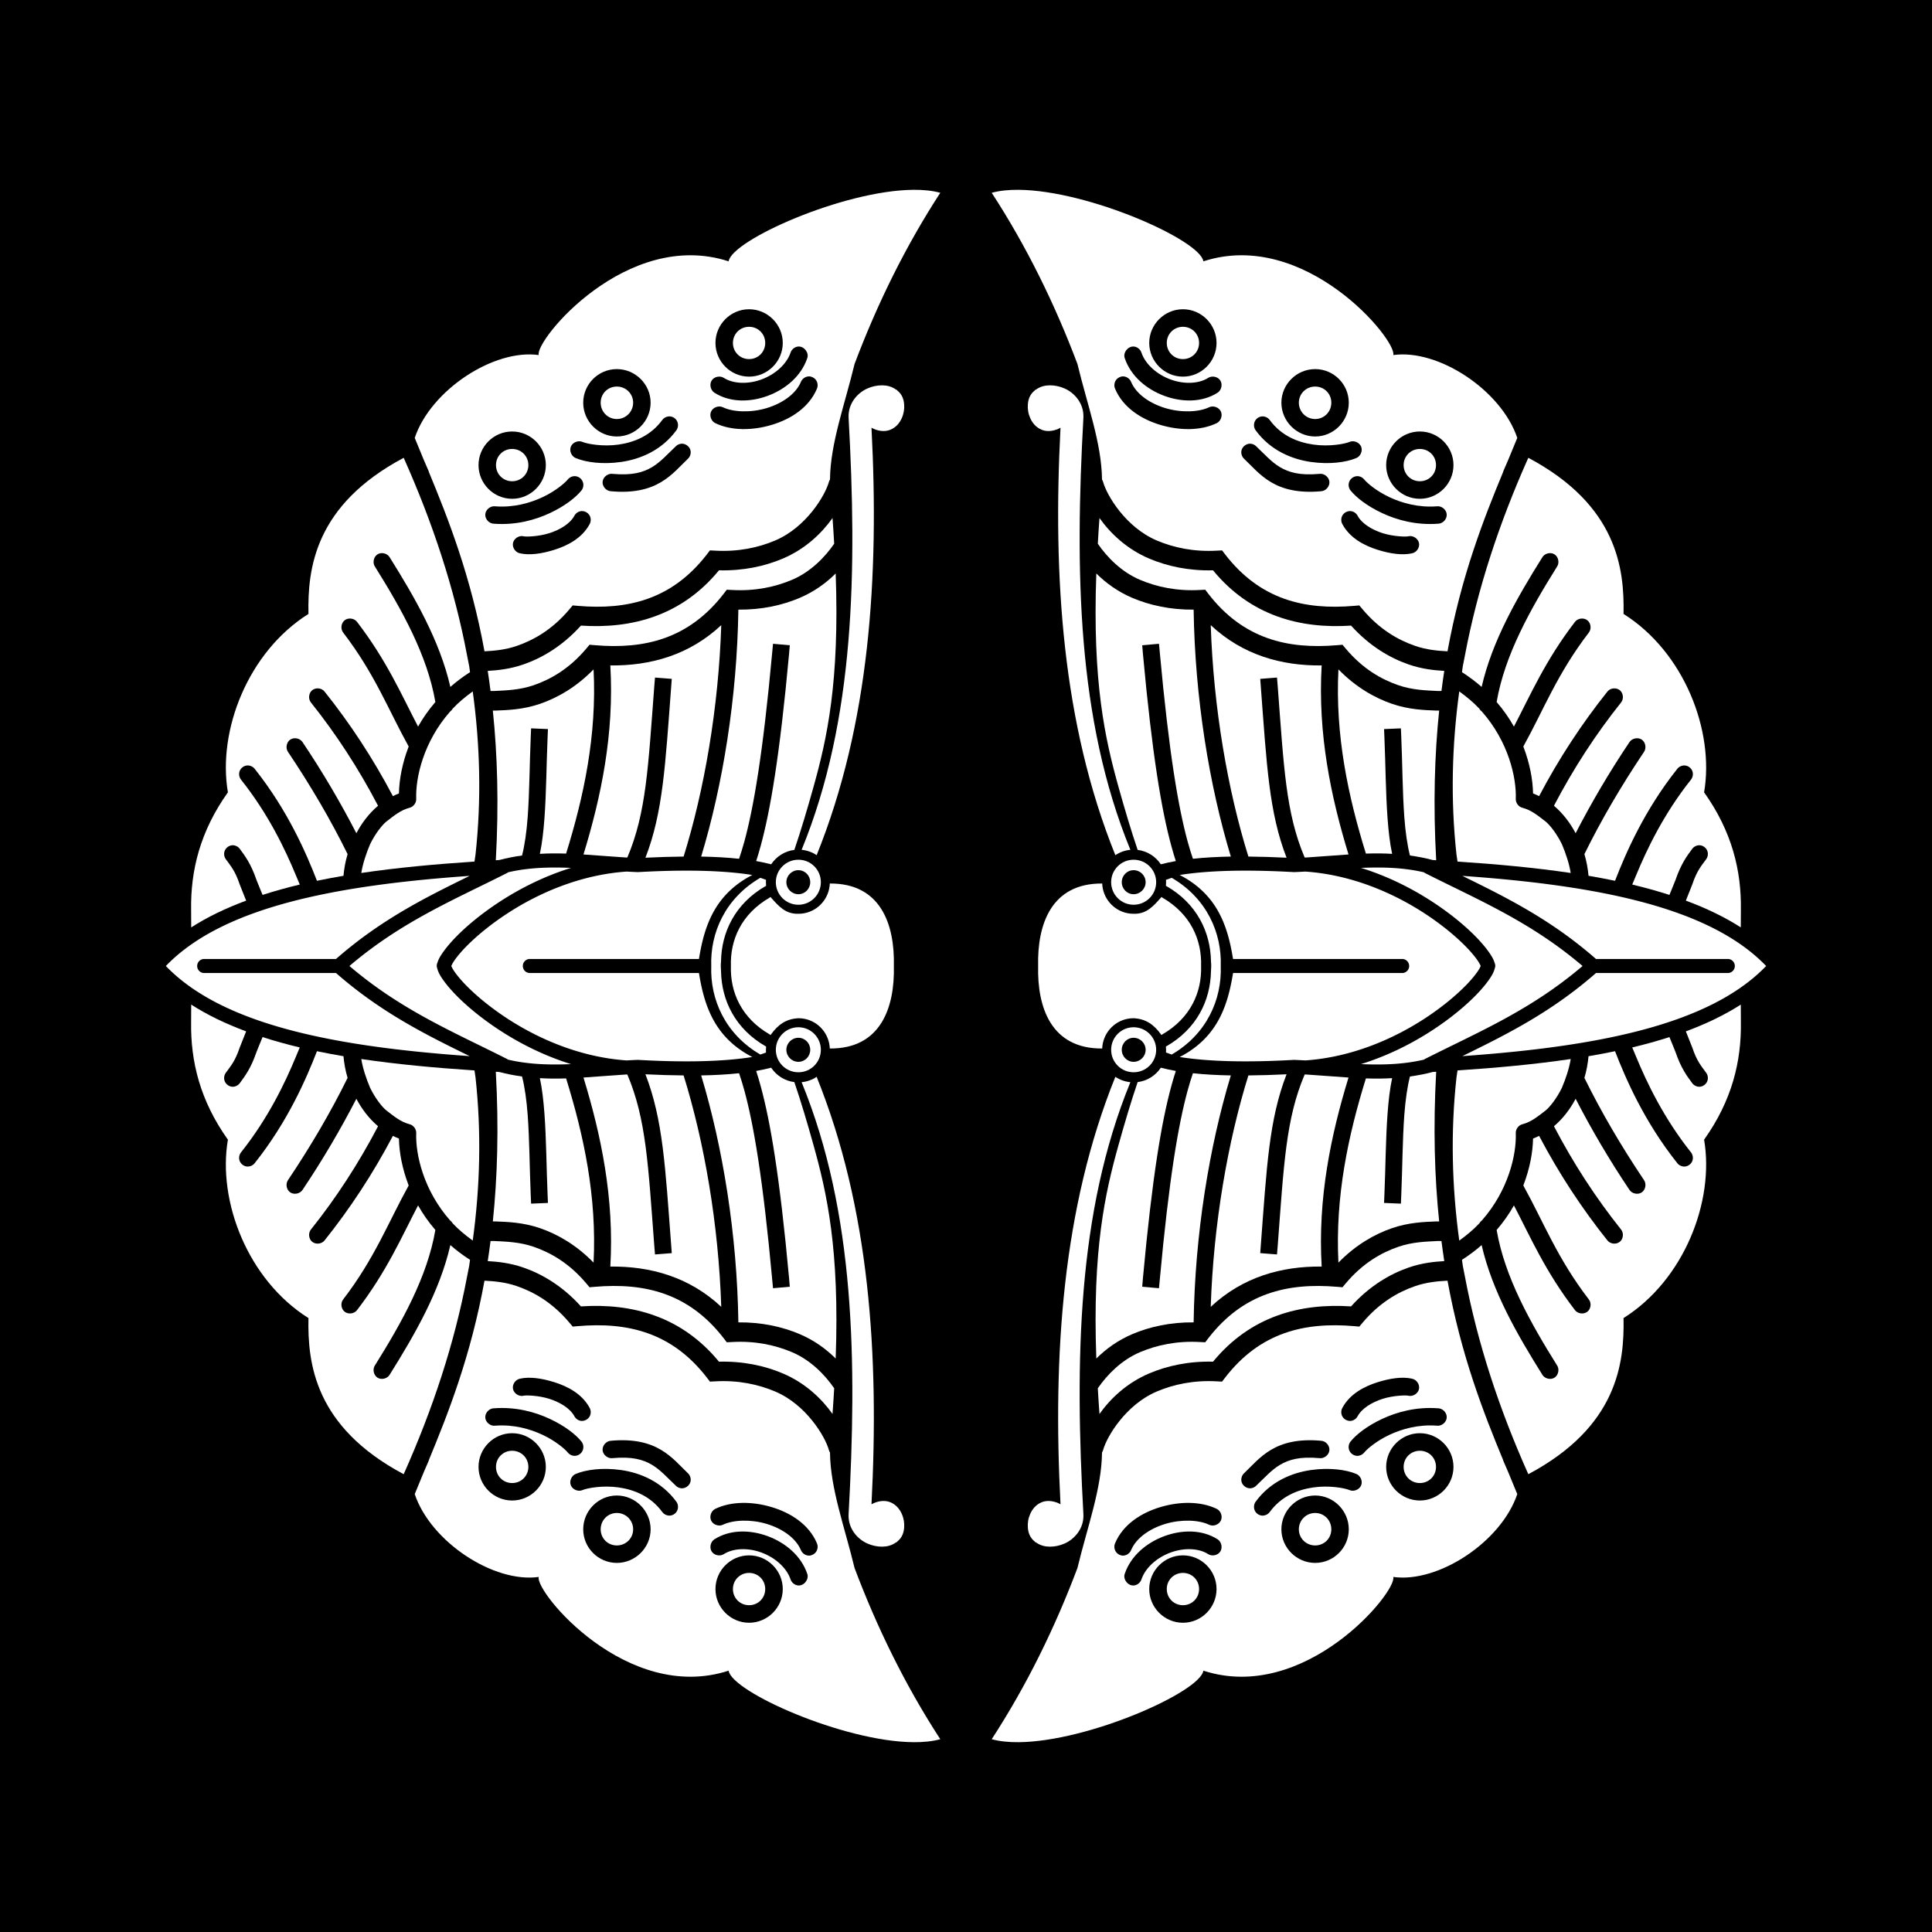 <?xml version="1.0" encoding="UTF-8" standalone="no"?>
<!-- Created with Inkscape (http://www.inkscape.org/) -->

<svg
   xmlns:dc="http://purl.org/dc/elements/1.1/"
   xmlns:cc="http://creativecommons.org/ns#"
   xmlns:rdf="http://www.w3.org/1999/02/22-rdf-syntax-ns#"
   xmlns:svg="http://www.w3.org/2000/svg"
   xmlns="http://www.w3.org/2000/svg"
   version="1.1"
   width="688"
   height="688"
   id="svg2">
  <rect width="100%" height="100%" fill="#808080" stroke="none"/>
  <defs
     id="defs6" />
  <path
     d="m -9.9999999e-6,0 0,688 L 688,688 l 0,-688 L -1e-5,0 z"
     id="path4609"
     style="fill:#000000;fill-opacity:1;fill-rule:nonzero;stroke:none" />
  <g
     transform="matrix(3.396,0,0,3.396,1757.162,649.526)"
     id="g4336" />
  <g
     id="g4671"
     style="fill:#ffffff">
    <path
       d="m 295.5,314.625 c -0.212,5.238 -3.974,9.563 -8.969,10.562 -0.718,0.149 -1.456,0.219 -2.219,0.219 -4.593,0.132 -7.038,-2.709 -9.812,-5.844 -0.031,-0.057 -0.095,-0.099 -0.125,-0.156 l -0.312,0.25 c -10.068,5.82 -14.083,15.053 -13.781,24.344 -0.302,9.291 3.713,18.524 13.781,24.344 l 0.312,0.25 c 0.03,-0.057 0.094,-0.099 0.125,-0.156 2.611,-3.615 5.435,-5.606 9.812,-5.844 0.762,0 1.501,0.069 2.219,0.219 4.995,0.999 8.757,5.325 8.969,10.562 18.092,0.138 23.159,-14.492 22.812,-29.375 0.347,-14.883 -4.721,-29.513 -22.812,-29.375 z"
       id="path3438"
       style="fill:#ffffff;fill-opacity:1;fill-rule:nonzero;stroke:none" />
    <path
       d="m 284.312,306.156 c -4.431,0 -8.031,3.569 -8.031,8 0,4.431 3.6,8.031 8.031,8.031 4.431,0 8,-3.6 8,-8.031 0,-4.431 -3.569,-8 -8,-8 z m 0,3.719 c 2.353,0 4.219,1.928 4.219,4.281 0,2.353 -1.866,4.281 -4.219,4.281 -2.353,0 -4.281,-1.928 -4.281,-4.281 0,-2.353 1.928,-4.281 4.281,-4.281 z"
       id="path3436"
       style="fill:#ffffff;fill-opacity:1;fill-rule:nonzero;stroke:none" />
    <path
       d="m 284.312,365.812 c -4.431,0 -8.031,3.6 -8.031,8.031 0,4.431 3.6,8 8.031,8 4.431,0 8,-3.569 8,-8 0,-4.431 -3.569,-8.031 -8,-8.031 z m 0,3.75 c 2.353,0 4.219,1.928 4.219,4.281 0,2.353 -1.866,4.281 -4.219,4.281 -2.353,0 -4.281,-1.928 -4.281,-4.281 0,-2.353 1.928,-4.281 4.281,-4.281 z"
       id="path3420"
       style="fill:#ffffff;fill-opacity:1;fill-rule:nonzero;stroke:none" />
    <path
       d="m 325.25,67.594 c -24.9,0.204 -64.678,17.929 -65.781,25.469 -36.211,-11.762 -69.043,28.127 -67.625,33.375 -15.991,-2.253 -38.448,12.486 -44.156,29.5 1.019,2.485 2.064,5.039 3.156,7.656 0.023,0.051 0.04,0.105 0.062,0.156 0.645,1.469 1.287,2.933 1.906,4.406 l -0.156,-0.25 c 7.092,17.115 15.011,37.37 19.875,64.031 3.532,-0.187 7.449,-0.527 11.531,-1.938 6.101,-2.109 12.674,-5.85 18.719,-13.031 l 1.156,-1.375 1.812,0.156 c 17.752,1.529 33.526,-2.234 45.938,-18.281 l 1.125,-1.469 1.844,0.094 c 8.188,0.465 15.375,-1.06 21.406,-3.625 11.057,-4.702 17.773,-16.041 19.094,-20.781 0.089,-0.33 0.226,-0.647 0.406,-0.938 0.153,-12.962 5.219,-26.481 8.75,-41.125 7.962,-21.152 18.046,-41.78 30.531,-60.969 -2.795,-0.766 -6.037,-1.092 -9.594,-1.062 z m -58.5,42.531 c 6.587,0 12,5.413 12,12 0,6.587 -5.413,12 -12,12 -6.587,0 -11.969,-5.413 -11.969,-12 0,-6.587 5.382,-12 11.969,-12 z m 17.5,13.281 c 2.072,-0.176 3.928,2.201 3.219,4.156 -2.207,6.489 -7.851,11.103 -14.094,13.406 -6.243,2.304 -13.403,2.429 -18.969,-1.125 -1.376,-0.876 -1.845,-2.968 -0.969,-4.344 0.876,-1.375 2.937,-1.814 4.312,-0.938 3.368,2.151 8.615,2.342 13.438,0.562 4.823,-1.78 8.917,-5.368 10.344,-9.562 0.379,-1.164 1.498,-2.063 2.719,-2.156 z m -64.594,8.031 c 6.587,0 12.031,5.382 12.031,11.969 0,6.587 -5.445,12.031 -12.031,12.031 -6.587,0 -11.969,-5.445 -11.969,-12.031 0,-6.587 5.382,-11.969 11.969,-11.969 z m 68.469,2.594 c 0.948,0.025 1.874,0.512 2.438,1.281 0.644,0.879 0.786,2.129 0.344,3.125 -2.798,6.666 -9.263,10.827 -16.125,12.875 -6.862,2.048 -14.324,2.137 -20.062,-0.625 -1.478,-0.713 -2.182,-2.71 -1.469,-4.188 0.713,-1.478 2.71,-2.182 4.188,-1.469 3.648,1.756 9.902,1.993 15.531,0.312 5.629,-1.68 10.435,-5.063 12.219,-9.312 0.411,-1.038 1.422,-1.838 2.531,-1.969 0.135,-0.015 0.271,-0.035 0.406,-0.031 z m -50,14.25 c 1.187,-0.092 2.366,0.549 2.938,1.594 0.571,1.045 0.499,2.425 -0.219,3.375 -5.251,7.162 -12.862,10.274 -19.625,11.25 -6.763,0.976 -12.598,0.089 -16.031,-1.312 -1.608,-0.537 -2.543,-2.554 -1.906,-4.125 0.637,-1.571 2.722,-2.391 4.25,-1.656 1.697,0.693 7.174,1.715 12.781,0.906 5.608,-0.809 11.429,-3.165 15.5,-8.719 0.522,-0.749 1.403,-1.237 2.312,-1.312 z m -55.75,5.375 c 6.587,0 12,5.382 12,11.969 0,6.587 -5.413,12 -12,12 -6.587,0 -11.969,-5.413 -11.969,-12 0,-6.587 5.382,-11.969 11.969,-11.969 z M 242.781,158 c 0.026,-3.2e-4 0.037,-3.2e-4 0.062,0 1.255,-0.001 2.493,0.857 2.938,2.031 0.444,1.174 0.066,2.576 -0.875,3.406 -2.706,2.555 -5.401,5.831 -9.594,8.312 -4.193,2.481 -9.817,3.913 -17.719,3.188 -1.694,-0.054 -3.159,-1.719 -3,-3.406 0.159,-1.687 1.92,-3.045 3.594,-2.781 6.939,0.637 10.882,-0.548 13.969,-2.375 3.087,-1.827 5.44,-4.549 8.5,-7.438 0.488,-0.49 1.126,-0.822 1.812,-0.906 0.103,-0.018 0.208,-0.023 0.312,-0.031 z m -38.25,11.562 c 0.013,-9e-5 0.018,-9e-5 0.031,0 1.196,-0.033 2.36,0.701 2.875,1.781 0.515,1.08 0.372,2.434 -0.406,3.344 -2.016,2.484 -5.822,5.491 -11.156,8 -5.334,2.509 -12.184,4.382 -19.938,3.812 -1.717,0.015 -3.254,-1.631 -3.125,-3.344 0.129,-1.712 1.898,-3.116 3.594,-2.844 6.487,0.476 12.293,-1.141 16.844,-3.281 4.551,-2.141 7.871,-4.975 8.906,-6.25 0.5,-0.638 1.258,-1.087 2.062,-1.188 0.103,-0.018 0.208,-0.023 0.312,-0.031 z m 2.5,12.438 c 0.065,-0.002 0.123,-0.002 0.188,0 1.087,-0.016 2.162,0.598 2.719,1.531 0.557,0.933 0.561,2.176 0.031,3.125 -2.689,4.978 -7.775,7.624 -12.531,9.125 -4.757,1.501 -8.98,1.981 -12.156,1.281 -1.681,-0.251 -2.956,-2.058 -2.594,-3.719 0.362,-1.66 2.274,-2.815 3.906,-2.344 0.78,0.172 5.136,0.094 9,-1.125 3.864,-1.219 7.439,-3.414 8.938,-6.188 0.479,-0.927 1.461,-1.595 2.5,-1.688 z"
       id="path4477"
       style="font-size:medium;font-style:normal;font-variant:normal;font-weight:normal;font-stretch:normal;text-indent:0;text-align:start;text-decoration:none;line-height:normal;letter-spacing:normal;word-spacing:normal;text-transform:none;direction:ltr;block-progression:tb;writing-mode:lr-tb;text-anchor:start;baseline-shift:baseline;color:#000000;fill:#ffffff;fill-opacity:1;stroke:none;stroke-width:8;marker:none;visibility:visible;display:inline;overflow:visible;enable-background:accumulate;font-family:Sans;-inkscape-font-specification:Sans" />
    <path
       d="m 266.75,116.375 c -3.222,0 -5.75,2.528 -5.75,5.75 0,3.222 2.528,5.75 5.75,5.75 3.222,0 5.75,-2.528 5.75,-5.75 0,-3.222 -2.528,-5.75 -5.75,-5.75 z"
       id="path4473"
       style="font-size:medium;font-style:normal;font-variant:normal;font-weight:normal;font-stretch:normal;text-indent:0;text-align:start;text-decoration:none;line-height:normal;letter-spacing:normal;word-spacing:normal;text-transform:none;direction:ltr;block-progression:tb;writing-mode:lr-tb;text-anchor:start;baseline-shift:baseline;color:#000000;fill:#ffffff;fill-opacity:1;stroke:none;stroke-width:8;marker:none;visibility:visible;display:inline;overflow:visible;enable-background:accumulate;font-family:Sans;-inkscape-font-specification:Sans" />
    <path
       d="m 314.188,137.219 c -1.778,-0.02 -3.579,0.363 -5.312,1.125 -3.468,1.524 -6.892,5.277 -6.688,10.281 -1.6e-4,0.021 -1.6e-4,0.042 0,0.062 3.019,54.575 2.279,107.506 -16.688,153.844 -0.013,0.031 -0.02,0.063 -0.031,0.094 1.962,0.193 3.796,0.862 5.344,1.906 18.89,-46.787 22.292,-99.08 19.531,-152.219 2.041,1.153 4.578,1.584 6.656,0.75 2.145,-0.861 3.407,-2.55 4.125,-4.156 0.718,-1.607 0.984,-3.271 0.844,-4.969 -0.132,-1.601 -0.656,-3.5 -2.469,-4.906 L 319.531,139 c -0.032,-0.026 -0.062,-0.037 -0.094,-0.062 -0.081,-0.061 -0.132,-0.129 -0.219,-0.188 l -0.031,0.062 c -1.61,-1.193 -3.338,-1.575 -5,-1.594 z"
       id="path4465"
       style="font-size:medium;font-style:normal;font-variant:normal;font-weight:normal;font-stretch:normal;text-indent:0;text-align:start;text-decoration:none;line-height:normal;letter-spacing:normal;word-spacing:normal;text-transform:none;direction:ltr;block-progression:tb;writing-mode:lr-tb;text-anchor:start;baseline-shift:baseline;color:#000000;fill:#ffffff;fill-opacity:1;stroke:none;stroke-width:8;marker:none;visibility:visible;display:inline;overflow:visible;enable-background:accumulate;font-family:Sans;-inkscape-font-specification:Sans" />
    <path
       d="m 219.656,137.656 c -3.222,0 -5.75,2.528 -5.75,5.75 0,3.222 2.528,5.812 5.75,5.812 3.222,0 5.812,-2.591 5.812,-5.812 0,-3.222 -2.591,-5.75 -5.812,-5.75 z"
       id="path4463"
       style="font-size:medium;font-style:normal;font-variant:normal;font-weight:normal;font-stretch:normal;text-indent:0;text-align:start;text-decoration:none;line-height:normal;letter-spacing:normal;word-spacing:normal;text-transform:none;direction:ltr;block-progression:tb;writing-mode:lr-tb;text-anchor:start;baseline-shift:baseline;color:#000000;fill:#ffffff;fill-opacity:1;stroke:none;stroke-width:8;marker:none;visibility:visible;display:inline;overflow:visible;enable-background:accumulate;font-family:Sans;-inkscape-font-specification:Sans" />
    <path
       d="m 182.375,159.875 c -3.222,0 -5.75,2.528 -5.75,5.75 0,3.222 2.528,5.75 5.75,5.75 3.222,0 5.781,-2.528 5.781,-5.75 0,-3.222 -2.559,-5.75 -5.781,-5.75 z"
       id="path4455"
       style="font-size:medium;font-style:normal;font-variant:normal;font-weight:normal;font-stretch:normal;text-indent:0;text-align:start;text-decoration:none;line-height:normal;letter-spacing:normal;word-spacing:normal;text-transform:none;direction:ltr;block-progression:tb;writing-mode:lr-tb;text-anchor:start;baseline-shift:baseline;color:#000000;fill:#ffffff;fill-opacity:1;stroke:none;stroke-width:8;marker:none;visibility:visible;display:inline;overflow:visible;enable-background:accumulate;font-family:Sans;-inkscape-font-specification:Sans" />
    <path
       d="m 143.75,163.031 c -31.744,16.88 -34.227,39.564 -33.906,55.594 -21.543,13.549 -32.431,41.548 -28.688,63.531 -9.941,13.965 -13.312,27.912 -13.094,41.875 0.009,0.548 0.013,3.82 0.031,6.219 5.81,-3.729 12.374,-6.863 19.562,-9.531 -0.565,-1.477 -2.156,-5.346 -2.312,-5.812 -1.578,-4.714 -3.058,-6.375 -4.906,-8.906 -0.676,-0.898 -0.821,-2.17 -0.344,-3.188 0.477,-1.018 1.533,-1.757 2.656,-1.812 1.04,-0.045 2.09,0.491 2.688,1.344 1.741,2.385 3.892,5.131 5.906,11.031 0.155,0.455 1.443,3.525 2.156,5.312 4.224,-1.359 8.657,-2.596 13.25,-3.688 -0.579,-1.367 -1.157,-2.76 -1.281,-3.062 -3.888,-9.45 -9.95,-22.123 -19.625,-34.281 -0.703,-0.867 -0.897,-2.126 -0.469,-3.156 0.428,-1.031 1.452,-1.793 2.562,-1.906 1.044,-0.098 2.143,0.386 2.781,1.219 11.744,14.759 18.339,30.005 22.156,39.844 3.082,-0.64 6.219,-1.235 9.438,-1.781 0.238,-2.556 0.701,-5.153 1.469,-7.719 -5.97,-12.12 -13.08,-24.265 -21.25,-36.438 -0.907,-1.355 -0.511,-3.437 0.844,-4.344 1.355,-0.907 3.437,-0.48 4.344,0.875 7.256,10.812 13.578,21.618 19.188,32.469 1.954,-3.693 4.51,-7.055 7.719,-9.781 -6.952,-13.289 -14.909,-25.517 -23.906,-36.781 -1.019,-1.273 -0.805,-3.356 0.469,-4.375 1.273,-1.019 3.356,-0.805 4.375,0.469 9.107,11.402 17.263,23.801 24.344,37.25 0.699,-0.353 1.416,-0.648 2.156,-0.938 0.096,-4.878 1.136,-10.662 3.469,-16.719 -7.29,-13.161 -12.052,-25.875 -23.344,-40.594 -0.998,-1.294 -0.731,-3.377 0.562,-4.375 1.294,-0.998 3.377,-0.731 4.375,0.562 10.609,13.829 15.758,25.828 21.75,37.312 1.679,-2.995 3.727,-5.917 6.156,-8.75 -2.846,-16.68 -11.984,-32.975 -21.438,-48.094 -1.022,-1.373 -0.604,-3.588 0.844,-4.5 1.448,-0.912 3.61,-0.327 4.406,1.188 8.778,14.039 17.74,29.487 21.531,46.031 2.113,-1.864 4.439,-3.617 7,-5.25 -0.113,-0.685 -0.163,-1.378 -0.281,-2.062 l -0.781,-3.969 c -4.475,-23.723 -12.202,-47.118 -22.562,-70.312 z"
       id="path4453"
       style="font-size:medium;font-style:normal;font-variant:normal;font-weight:normal;font-stretch:normal;text-indent:0;text-align:start;text-decoration:none;line-height:normal;letter-spacing:normal;word-spacing:normal;text-transform:none;direction:ltr;block-progression:tb;writing-mode:lr-tb;text-anchor:start;baseline-shift:baseline;color:#000000;fill:#ffffff;fill-opacity:1;stroke:none;stroke-width:8;marker:none;visibility:visible;display:inline;overflow:visible;enable-background:accumulate;font-family:Sans;-inkscape-font-specification:Sans" />
    <path
       d="m 296.469,184.469 c -3.898,5.503 -9.737,11.056 -17.688,14.438 -6.491,2.761 -14.186,4.404 -22.75,4.188 -13.359,16.254 -31.088,20.883 -49.156,19.688 -6.587,7.309 -13.87,11.541 -20.531,13.844 -4.707,1.627 -9.1,2.084 -12.656,2.281 0.363,2.333 0.687,4.728 1,7.156 0.507,-0.004 1.255,0.006 1.375,0 4.114,-0.213 8.95,-0.317 14,-2.062 6.101,-2.109 12.674,-5.85 18.719,-13.031 l 1.156,-1.375 1.812,0.156 c 17.752,1.529 33.526,-2.234 45.938,-18.281 l 1.125,-1.469 1.844,0.094 c 8.188,0.465 15.375,-1.06 21.406,-3.625 6.663,-2.834 11.72,-8.086 15,-12.844 -0.174,-2.958 -0.355,-5.995 -0.594,-9.156 z"
       id="path4447"
       style="font-size:medium;font-style:normal;font-variant:normal;font-weight:normal;font-stretch:normal;text-indent:0;text-align:start;text-decoration:none;line-height:normal;letter-spacing:normal;word-spacing:normal;text-transform:none;direction:ltr;block-progression:tb;writing-mode:lr-tb;text-anchor:start;baseline-shift:baseline;color:#000000;fill:#ffffff;fill-opacity:1;stroke:none;stroke-width:8;marker:none;visibility:visible;display:inline;overflow:visible;enable-background:accumulate;font-family:Sans;-inkscape-font-specification:Sans" />
    <path
       d="m 297.594,204.219 c -3.424,3.403 -7.67,6.5 -12.812,8.688 -6.258,2.662 -13.648,4.268 -21.844,4.188 -0.457,31.275 -5.552,62.558 -13.25,87.938 4.811,0.083 9.331,0.338 13.5,0.781 0.631,-1.861 1.275,-3.897 1.906,-6.219 3.258,-11.976 6.581,-31.056 9.906,-67.375 l 0.281,-2.969 5.969,0.531 -0.25,3 c -3.341,36.489 -6.685,55.844 -10.094,68.375 -0.544,2.001 -1.078,3.802 -1.625,5.469 1.87,0.32 3.649,0.73 5.344,1.156 1.831,-2.761 4.8,-4.702 8.25,-5.125 2.355,-6.896 4.68,-14.773 6.781,-22.281 4.835,-17.271 9.349,-37.355 7.938,-76.156 z"
       id="path4445"
       style="font-size:medium;font-style:normal;font-variant:normal;font-weight:normal;font-stretch:normal;text-indent:0;text-align:start;text-decoration:none;line-height:normal;letter-spacing:normal;word-spacing:normal;text-transform:none;direction:ltr;block-progression:tb;writing-mode:lr-tb;text-anchor:start;baseline-shift:baseline;color:#000000;fill:#ffffff;fill-opacity:1;stroke:none;stroke-width:8;marker:none;visibility:visible;display:inline;overflow:visible;enable-background:accumulate;font-family:Sans;-inkscape-font-specification:Sans" />
    <path
       d="m 256.844,222.625 c -11.406,10.67 -25.239,14.496 -39.5,14.344 1.426,24.387 -3.298,46.839 -9.562,67.312 5.149,0.33 10.239,0.786 15.281,1.094 0.114,-0.007 0.23,-0.024 0.344,-0.031 6.709,-15.828 7.393,-31.937 9.594,-61.062 l 0.25,-3 5.969,0.469 -0.219,2.969 c -2.094,27.719 -2.901,44.59 -9.156,60.719 4.725,-0.238 9.269,-0.364 13.594,-0.406 7.335,-23.547 12.437,-52.871 13.406,-82.406 z"
       id="path4443"
       style="font-size:medium;font-style:normal;font-variant:normal;font-weight:normal;font-stretch:normal;text-indent:0;text-align:start;text-decoration:none;line-height:normal;letter-spacing:normal;word-spacing:normal;text-transform:none;direction:ltr;block-progression:tb;writing-mode:lr-tb;text-anchor:start;baseline-shift:baseline;color:#000000;fill:#ffffff;fill-opacity:1;stroke:none;stroke-width:8;marker:none;visibility:visible;display:inline;overflow:visible;enable-background:accumulate;font-family:Sans;-inkscape-font-specification:Sans" />
    <path
       d="m 211.375,238.375 c -6.183,6.34 -12.87,10.12 -19.031,12.25 -6.064,2.096 -11.719,2.253 -15.562,2.406 -0.124,0.005 -0.845,-0.004 -1.281,0 1.625,15.667 2.17,33.289 1.062,53.312 0.431,-0.025 0.85,-0.07 1.281,-0.094 2.697,-0.723 5.388,-1.228 8.062,-1.594 0.948,-3.726 1.615,-8.438 2,-13.625 0.655,-8.84 0.68,-19.058 1.094,-28.656 l 0.125,-3 6,0.25 -0.125,3 c -0.406,9.429 -0.446,19.717 -1.125,28.875 -0.337,4.545 -0.814,8.767 -1.625,12.562 1.463,-0.08 2.919,-0.143 4.375,-0.156 1.66,-0.015 3.316,0.013 4.969,0.062 6.27,-20.195 10.985,-42.039 9.781,-65.594 z"
       id="path4441"
       style="font-size:medium;font-style:normal;font-variant:normal;font-weight:normal;font-stretch:normal;text-indent:0;text-align:start;text-decoration:none;line-height:normal;letter-spacing:normal;word-spacing:normal;text-transform:none;direction:ltr;block-progression:tb;writing-mode:lr-tb;text-anchor:start;baseline-shift:baseline;color:#000000;fill:#ffffff;fill-opacity:1;stroke:none;stroke-width:8;marker:none;visibility:visible;display:inline;overflow:visible;enable-background:accumulate;font-family:Sans;-inkscape-font-specification:Sans" />
    <path
       d="m 168.344,246.219 c -2.662,1.925 -5.101,3.957 -7.156,6.156 -0.209,0.393 -0.522,0.729 -0.875,1 -0.018,0.02 -0.045,0.043 -0.062,0.062 -9.353,10.624 -12.317,23.355 -12.031,31.062 0.048,1.39 -0.939,2.761 -2.281,3.125 -3.34,0.878 -5.541,2.798 -8.312,4.906 -1.523,1.206 -4.013,4.366 -5.812,8.062 -1.386,3.241 -2.607,6.892 -3.156,10.281 12.609,-1.872 26.142,-3.126 40.312,-4.062 0.175,-1.134 0.348,-2.311 0.375,-2.562 2.13,-19.623 1.61,-38.933 -1,-58.031 z"
       id="path4439"
       style="font-size:medium;font-style:normal;font-variant:normal;font-weight:normal;font-stretch:normal;text-indent:0;text-align:start;text-decoration:none;line-height:normal;letter-spacing:normal;word-spacing:normal;text-transform:none;direction:ltr;block-progression:tb;writing-mode:lr-tb;text-anchor:start;baseline-shift:baseline;color:#000000;fill:#ffffff;fill-opacity:1;stroke:none;stroke-width:8;marker:none;visibility:visible;display:inline;overflow:visible;enable-background:accumulate;font-family:Sans;-inkscape-font-specification:Sans" />
    <path
       d="m 280.406,309.344 c -0.062,0.051 -0.127,0.103 -0.188,0.156 0.03,0.012 0.063,0.02 0.094,0.031 0.026,-0.067 0.068,-0.121 0.094,-0.188 z"
       id="path4437"
       style="font-size:medium;font-style:normal;font-variant:normal;font-weight:normal;font-stretch:normal;text-indent:0;text-align:start;text-decoration:none;line-height:normal;letter-spacing:normal;word-spacing:normal;text-transform:none;direction:ltr;block-progression:tb;writing-mode:lr-tb;text-anchor:start;baseline-shift:baseline;color:#000000;fill:#ffffff;fill-opacity:1;stroke:none;stroke-width:8;marker:none;visibility:visible;display:inline;overflow:visible;enable-background:accumulate;font-family:Sans;-inkscape-font-specification:Sans" />
    <path
       d="m 167.25,311.906 c -15.707,7.684 -31.644,15.609 -47.594,29.594 l -46.812,0 a 2.5,2.5 0 0 0 -0.25,0 2.503,2.503 0 1 0 0.25,5 l 46.812,0 C 135.606,360.485 151.543,368.41 167.25,376.094 118.921,372.699 79.179,364.908 59.062,344 79.179,323.092 118.921,315.301 167.25,311.906 z m 74.031,-1.844 c 10.271,-0.125 19.269,0.351 26.625,1.531 -6.155,3.148 -10.441,7.398 -13.312,12.25 -3.209,5.423 -4.698,11.496 -5.688,17.656 l -60.094,0 a 2.5,2.5 0 0 0 -0.25,0 2.503,2.503 0 1 0 0.25,5 l 60.094,0 c 0.99,6.16 2.478,12.234 5.688,17.656 2.872,4.852 7.158,9.102 13.312,12.25 -10.53,1.69 -24.476,1.947 -40.594,1.031 a 2.5,2.5 0 0 0 -0.25,0 c -1.306,0.047 -2.608,0.114 -3.906,0.188 -16.619,-1.141 -31.545,-7.729 -42.719,-15.062 -6.08,-3.99 -11.064,-8.193 -14.531,-11.75 -1.734,-1.779 -3.074,-3.406 -4,-4.719 -0.661,-0.936 -0.991,-1.631 -1.188,-2.094 0.197,-0.463 0.527,-1.157 1.188,-2.094 0.926,-1.312 2.266,-2.94 4,-4.719 3.467,-3.557 8.452,-7.76 14.531,-11.75 11.174,-7.333 26.1,-13.921 42.719,-15.062 1.299,0.073 2.6,0.14 3.906,0.188 a 2.5,2.5 0 0 0 0.25,0 c 4.859,-0.276 9.536,-0.446 13.969,-0.5 z m -44.625,-1.125 c 2.213,-0.018 4.456,0.029 6.688,0.125 -9.744,3.023 -18.456,7.494 -25.656,12.219 -6.379,4.187 -11.588,8.552 -15.344,12.406 -1.878,1.927 -3.399,3.739 -4.531,5.344 -0.983,1.394 -1.689,2.571 -2.062,3.875 a 2.5,2.5 0 0 0 -0.219,1.156 2.504,2.504 0 0 0 0.031,0.188 2.5,2.5 0 0 0 0,0.062 2.504,2.504 0 0 0 0.125,0.469 c 0.344,1.431 1.064,2.684 2.125,4.188 1.132,1.605 2.653,3.417 4.531,5.344 3.756,3.854 8.964,8.22 15.344,12.406 7.2,4.725 15.912,9.195 25.656,12.219 -7.582,0.328 -15.052,0.13 -22.438,-1.594 a 2.502,2.502 0 0 0 -0.438,-0.281 C 161.514,367.477 142.961,359.798 124.438,344 c 18.524,-15.798 37.077,-23.477 56.031,-33.062 a 2.5,2.5 0 0 0 0.5,-0.312 c 5.19,-1.205 10.404,-1.644 15.688,-1.688 z"
       id="path4400"
       style="font-size:medium;font-style:normal;font-variant:normal;font-weight:normal;font-stretch:normal;text-indent:0;text-align:start;text-decoration:none;line-height:normal;letter-spacing:normal;word-spacing:normal;text-transform:none;direction:ltr;block-progression:tb;writing-mode:lr-tb;text-anchor:start;baseline-shift:baseline;color:#000000;fill:#ffffff;fill-opacity:1;stroke:none;stroke-width:5;marker:none;visibility:visible;display:inline;overflow:visible;enable-background:accumulate;font-family:Sans;-inkscape-font-specification:Sans" />
    <path
       d="m 325.25,620.406 c -24.9,-0.204 -64.678,-17.929 -65.781,-25.469 -36.211,11.762 -69.043,-28.127 -67.625,-33.375 -15.991,2.253 -38.448,-12.486 -44.156,-29.5 1.019,-2.485 2.064,-5.039 3.156,-7.656 0.023,-0.051 0.04,-0.105 0.062,-0.156 0.645,-1.469 1.287,-2.933 1.906,-4.406 l -0.156,0.25 c 7.092,-17.115 15.011,-37.37 19.875,-64.031 3.532,0.187 7.449,0.527 11.531,1.938 6.101,2.109 12.674,5.85 18.719,13.031 l 1.156,1.375 1.812,-0.156 c 17.752,-1.529 33.526,2.234 45.938,18.281 l 1.125,1.469 1.844,-0.094 c 8.188,-0.465 15.375,1.06 21.406,3.625 11.057,4.702 17.773,16.041 19.094,20.781 0.089,0.33 0.226,0.647 0.406,0.938 0.153,12.962 5.219,26.481 8.75,41.125 7.962,21.152 18.046,41.78 30.531,60.969 -2.795,0.766 -6.037,1.092 -9.594,1.062 z M 266.75,577.875 c 6.587,0 12,-5.413 12,-12 0,-6.587 -5.413,-12 -12,-12 -6.587,0 -11.969,5.413 -11.969,12 0,6.587 5.382,12 11.969,12 z m 17.5,-13.281 c 2.072,0.176 3.928,-2.201 3.219,-4.156 -2.207,-6.489 -7.851,-11.103 -14.094,-13.406 -6.243,-2.304 -13.403,-2.429 -18.969,1.125 -1.376,0.876 -1.845,2.968 -0.969,4.344 0.876,1.375 2.937,1.814 4.312,0.938 3.368,-2.151 8.615,-2.342 13.438,-0.562 4.823,1.78 8.917,5.368 10.344,9.562 0.379,1.164 1.498,2.063 2.719,2.156 z m -64.594,-8.031 c 6.587,0 12.031,-5.382 12.031,-11.969 0,-6.587 -5.445,-12.031 -12.031,-12.031 -6.587,0 -11.969,5.445 -11.969,12.031 0,6.587 5.382,11.969 11.969,11.969 z m 68.469,-2.594 c 0.948,-0.025 1.874,-0.512 2.438,-1.281 0.644,-0.879 0.786,-2.129 0.344,-3.125 -2.798,-6.666 -9.263,-10.827 -16.125,-12.875 -6.862,-2.048 -14.324,-2.137 -20.062,0.625 -1.478,0.713 -2.182,2.71 -1.469,4.188 0.713,1.478 2.71,2.182 4.188,1.469 3.648,-1.756 9.902,-1.993 15.531,-0.312 5.629,1.68 10.435,5.063 12.219,9.312 0.411,1.038 1.422,1.838 2.531,1.969 0.135,0.015 0.271,0.035 0.406,0.031 z m -50,-14.25 c 1.187,0.092 2.366,-0.549 2.938,-1.594 0.571,-1.045 0.499,-2.425 -0.219,-3.375 -5.251,-7.162 -12.862,-10.274 -19.625,-11.25 -6.763,-0.976 -12.598,-0.089 -16.031,1.312 -1.608,0.537 -2.543,2.554 -1.906,4.125 0.637,1.571 2.722,2.391 4.25,1.656 1.697,-0.693 7.174,-1.715 12.781,-0.906 5.608,0.809 11.429,3.165 15.5,8.719 0.522,0.749 1.403,1.237 2.312,1.312 z m -55.75,-5.375 c 6.587,0 12,-5.382 12,-11.969 0,-6.587 -5.413,-12 -12,-12 -6.587,0 -11.969,5.413 -11.969,12 0,6.587 5.382,11.969 11.969,11.969 z M 242.781,530 c 0.026,3.2e-4 0.037,3.2e-4 0.062,0 1.255,10e-4 2.493,-0.857 2.938,-2.031 0.444,-1.174 0.066,-2.576 -0.875,-3.406 -2.706,-2.555 -5.401,-5.831 -9.594,-8.312 -4.193,-2.481 -9.817,-3.913 -17.719,-3.188 -1.694,0.054 -3.159,1.719 -3,3.406 0.159,1.687 1.92,3.045 3.594,2.781 6.939,-0.637 10.882,0.548 13.969,2.375 3.087,1.827 5.44,4.549 8.5,7.438 0.488,0.49 1.126,0.822 1.812,0.906 0.103,0.018 0.208,0.023 0.312,0.031 z m -38.25,-11.562 c 0.013,9e-5 0.018,9e-5 0.031,0 1.196,0.033 2.36,-0.701 2.875,-1.781 0.515,-1.08 0.372,-2.434 -0.406,-3.344 -2.016,-2.484 -5.822,-5.491 -11.156,-8 -5.334,-2.509 -12.184,-4.382 -19.938,-3.812 -1.717,-0.015 -3.254,1.631 -3.125,3.344 0.129,1.712 1.898,3.116 3.594,2.844 6.487,-0.476 12.293,1.141 16.844,3.281 4.551,2.141 7.871,4.975 8.906,6.25 0.5,0.638 1.258,1.087 2.062,1.188 0.103,0.018 0.208,0.023 0.312,0.031 z m 2.5,-12.438 c 0.065,0.002 0.123,0.002 0.188,0 1.087,0.016 2.162,-0.598 2.719,-1.531 0.557,-0.933 0.561,-2.176 0.031,-3.125 -2.689,-4.978 -7.775,-7.624 -12.531,-9.125 -4.757,-1.501 -8.98,-1.981 -12.156,-1.281 -1.681,0.251 -2.956,2.058 -2.594,3.719 0.362,1.66 2.274,2.815 3.906,2.344 0.78,-0.172 5.136,-0.094 9,1.125 3.864,1.219 7.439,3.414 8.938,6.188 0.479,0.927 1.461,1.595 2.5,1.688 z"
       id="path4509"
       style="font-size:medium;font-style:normal;font-variant:normal;font-weight:normal;font-stretch:normal;text-indent:0;text-align:start;text-decoration:none;line-height:normal;letter-spacing:normal;word-spacing:normal;text-transform:none;direction:ltr;block-progression:tb;writing-mode:lr-tb;text-anchor:start;baseline-shift:baseline;color:#000000;fill:#ffffff;fill-opacity:1;stroke:none;stroke-width:8;marker:none;visibility:visible;display:inline;overflow:visible;enable-background:accumulate;font-family:Sans;-inkscape-font-specification:Sans" />
    <path
       d="m 266.75,571.625 c -3.222,0 -5.75,-2.528 -5.75,-5.75 0,-3.222 2.528,-5.75 5.75,-5.75 3.222,0 5.75,2.528 5.75,5.75 0,3.222 -2.528,5.75 -5.75,5.75 z"
       id="path4511"
       style="font-size:medium;font-style:normal;font-variant:normal;font-weight:normal;font-stretch:normal;text-indent:0;text-align:start;text-decoration:none;line-height:normal;letter-spacing:normal;word-spacing:normal;text-transform:none;direction:ltr;block-progression:tb;writing-mode:lr-tb;text-anchor:start;baseline-shift:baseline;color:#000000;fill:#ffffff;fill-opacity:1;stroke:none;stroke-width:8;marker:none;visibility:visible;display:inline;overflow:visible;enable-background:accumulate;font-family:Sans;-inkscape-font-specification:Sans" />
    <path
       d="m 314.188,550.781 c -1.778,0.02 -3.579,-0.363 -5.312,-1.125 -3.468,-1.524 -6.892,-5.277 -6.688,-10.281 -1.6e-4,-0.021 -1.6e-4,-0.042 0,-0.062 3.019,-54.575 2.279,-107.506 -16.688,-153.844 -0.013,-0.031 -0.02,-0.063 -0.031,-0.094 1.962,-0.193 3.796,-0.862 5.344,-1.906 18.89,46.787 22.292,99.08 19.531,152.219 2.041,-1.153 4.578,-1.584 6.656,-0.75 2.145,0.861 3.407,2.55 4.125,4.156 0.718,1.607 0.984,3.271 0.844,4.969 -0.132,1.601 -0.656,3.5 -2.469,4.906 l 0.031,0.031 c -0.032,0.026 -0.062,0.037 -0.094,0.062 -0.081,0.061 -0.132,0.129 -0.219,0.188 l -0.031,-0.062 c -1.61,1.193 -3.338,1.575 -5,1.594 z"
       id="path4513"
       style="font-size:medium;font-style:normal;font-variant:normal;font-weight:normal;font-stretch:normal;text-indent:0;text-align:start;text-decoration:none;line-height:normal;letter-spacing:normal;word-spacing:normal;text-transform:none;direction:ltr;block-progression:tb;writing-mode:lr-tb;text-anchor:start;baseline-shift:baseline;color:#000000;fill:#ffffff;fill-opacity:1;stroke:none;stroke-width:8;marker:none;visibility:visible;display:inline;overflow:visible;enable-background:accumulate;font-family:Sans;-inkscape-font-specification:Sans" />
    <path
       d="m 219.656,550.344 c -3.222,0 -5.75,-2.528 -5.75,-5.75 0,-3.222 2.528,-5.812 5.75,-5.812 3.222,0 5.812,2.591 5.812,5.812 0,3.222 -2.591,5.75 -5.812,5.75 z"
       id="path4515"
       style="font-size:medium;font-style:normal;font-variant:normal;font-weight:normal;font-stretch:normal;text-indent:0;text-align:start;text-decoration:none;line-height:normal;letter-spacing:normal;word-spacing:normal;text-transform:none;direction:ltr;block-progression:tb;writing-mode:lr-tb;text-anchor:start;baseline-shift:baseline;color:#000000;fill:#ffffff;fill-opacity:1;stroke:none;stroke-width:8;marker:none;visibility:visible;display:inline;overflow:visible;enable-background:accumulate;font-family:Sans;-inkscape-font-specification:Sans" />
    <path
       d="m 182.375,528.125 c -3.222,0 -5.75,-2.528 -5.75,-5.75 0,-3.222 2.528,-5.75 5.75,-5.75 3.222,0 5.781,2.528 5.781,5.75 0,3.222 -2.559,5.75 -5.781,5.75 z"
       id="path4517"
       style="font-size:medium;font-style:normal;font-variant:normal;font-weight:normal;font-stretch:normal;text-indent:0;text-align:start;text-decoration:none;line-height:normal;letter-spacing:normal;word-spacing:normal;text-transform:none;direction:ltr;block-progression:tb;writing-mode:lr-tb;text-anchor:start;baseline-shift:baseline;color:#000000;fill:#ffffff;fill-opacity:1;stroke:none;stroke-width:8;marker:none;visibility:visible;display:inline;overflow:visible;enable-background:accumulate;font-family:Sans;-inkscape-font-specification:Sans" />
    <path
       d="M 143.75,524.969 C 112.006,508.089 109.523,485.405 109.844,469.375 88.3,455.826 77.413,427.827 81.156,405.844 71.215,391.879 67.844,377.932 68.062,363.969 c 0.009,-0.548 0.013,-3.82 0.031,-6.219 5.81,3.729 12.374,6.863 19.562,9.531 -0.565,1.477 -2.156,5.346 -2.312,5.812 -1.578,4.714 -3.058,6.375 -4.906,8.906 -0.676,0.898 -0.821,2.17 -0.344,3.188 0.477,1.018 1.533,1.757 2.656,1.812 1.04,0.045 2.09,-0.491 2.688,-1.344 1.741,-2.385 3.892,-5.131 5.906,-11.031 0.155,-0.455 1.443,-3.525 2.156,-5.312 4.224,1.359 8.657,2.596 13.25,3.688 -0.579,1.367 -1.157,2.76 -1.281,3.062 -3.888,9.45 -9.95,22.123 -19.625,34.281 -0.703,0.867 -0.897,2.126 -0.469,3.156 0.428,1.031 1.452,1.793 2.562,1.906 1.044,0.098 2.143,-0.386 2.781,-1.219 11.744,-14.759 18.339,-30.005 22.156,-39.844 3.082,0.64 6.219,1.235 9.438,1.781 0.238,2.556 0.701,5.153 1.469,7.719 -5.97,12.12 -13.08,24.265 -21.25,36.438 -0.907,1.355 -0.511,3.437 0.844,4.344 1.355,0.907 3.437,0.48 4.344,-0.875 7.256,-10.812 13.578,-21.618 19.188,-32.469 1.954,3.693 4.51,7.055 7.719,9.781 -6.952,13.289 -14.909,25.517 -23.906,36.781 -1.019,1.273 -0.805,3.356 0.469,4.375 1.273,1.019 3.356,0.805 4.375,-0.469 9.107,-11.402 17.263,-23.801 24.344,-37.25 0.699,0.353 1.416,0.648 2.156,0.938 0.096,4.878 1.136,10.662 3.469,16.719 -7.29,13.161 -12.052,25.875 -23.344,40.594 -0.998,1.294 -0.731,3.377 0.562,4.375 1.294,0.998 3.377,0.731 4.375,-0.562 10.609,-13.829 15.758,-25.828 21.75,-37.312 1.679,2.995 3.727,5.917 6.156,8.75 -2.846,16.68 -11.984,32.975 -21.438,48.094 -1.022,1.373 -0.604,3.588 0.844,4.5 1.448,0.912 3.61,0.327 4.406,-1.188 8.778,-14.039 17.74,-29.487 21.531,-46.031 2.113,1.864 4.439,3.617 7,5.25 -0.113,0.685 -0.163,1.378 -0.281,2.062 l -0.781,3.969 c -4.475,23.723 -12.202,47.118 -22.562,70.312 z"
       id="path4519"
       style="font-size:medium;font-style:normal;font-variant:normal;font-weight:normal;font-stretch:normal;text-indent:0;text-align:start;text-decoration:none;line-height:normal;letter-spacing:normal;word-spacing:normal;text-transform:none;direction:ltr;block-progression:tb;writing-mode:lr-tb;text-anchor:start;baseline-shift:baseline;color:#000000;fill:#ffffff;fill-opacity:1;stroke:none;stroke-width:8;marker:none;visibility:visible;display:inline;overflow:visible;enable-background:accumulate;font-family:Sans;-inkscape-font-specification:Sans" />
    <path
       d="m 296.469,503.531 c -3.898,-5.503 -9.737,-11.056 -17.688,-14.438 -6.491,-2.761 -14.186,-4.404 -22.75,-4.188 -13.359,-16.254 -31.088,-20.883 -49.156,-19.688 -6.587,-7.309 -13.87,-11.541 -20.531,-13.844 -4.707,-1.627 -9.1,-2.084 -12.656,-2.281 0.363,-2.333 0.687,-4.728 1,-7.156 0.507,0.004 1.255,-0.006 1.375,0 4.114,0.213 8.95,0.317 14,2.062 6.101,2.109 12.674,5.85 18.719,13.031 l 1.156,1.375 1.812,-0.156 c 17.752,-1.529 33.526,2.234 45.938,18.281 l 1.125,1.469 1.844,-0.094 c 8.188,-0.465 15.375,1.06 21.406,3.625 6.663,2.834 11.72,8.086 15,12.844 -0.174,2.958 -0.355,5.995 -0.594,9.156 z"
       id="path4521"
       style="font-size:medium;font-style:normal;font-variant:normal;font-weight:normal;font-stretch:normal;text-indent:0;text-align:start;text-decoration:none;line-height:normal;letter-spacing:normal;word-spacing:normal;text-transform:none;direction:ltr;block-progression:tb;writing-mode:lr-tb;text-anchor:start;baseline-shift:baseline;color:#000000;fill:#ffffff;fill-opacity:1;stroke:none;stroke-width:8;marker:none;visibility:visible;display:inline;overflow:visible;enable-background:accumulate;font-family:Sans;-inkscape-font-specification:Sans" />
    <path
       d="m 297.594,483.781 c -3.424,-3.403 -7.67,-6.5 -12.812,-8.688 -6.258,-2.662 -13.648,-4.268 -21.844,-4.188 -0.457,-31.275 -5.552,-62.558 -13.25,-87.938 4.811,-0.083 9.331,-0.338 13.5,-0.781 0.631,1.861 1.275,3.897 1.906,6.219 3.258,11.976 6.581,31.056 9.906,67.375 l 0.281,2.969 5.969,-0.531 -0.25,-3 c -3.341,-36.489 -6.685,-55.844 -10.094,-68.375 -0.544,-2.001 -1.078,-3.802 -1.625,-5.469 1.87,-0.32 3.649,-0.73 5.344,-1.156 1.831,2.761 4.8,4.702 8.25,5.125 2.355,6.896 4.68,14.773 6.781,22.281 4.835,17.271 9.349,37.355 7.938,76.156 z"
       id="path4523"
       style="font-size:medium;font-style:normal;font-variant:normal;font-weight:normal;font-stretch:normal;text-indent:0;text-align:start;text-decoration:none;line-height:normal;letter-spacing:normal;word-spacing:normal;text-transform:none;direction:ltr;block-progression:tb;writing-mode:lr-tb;text-anchor:start;baseline-shift:baseline;color:#000000;fill:#ffffff;fill-opacity:1;stroke:none;stroke-width:8;marker:none;visibility:visible;display:inline;overflow:visible;enable-background:accumulate;font-family:Sans;-inkscape-font-specification:Sans" />
    <path
       d="m 256.844,465.375 c -11.406,-10.67 -25.239,-14.496 -39.5,-14.344 1.426,-24.387 -3.298,-46.839 -9.562,-67.312 5.149,-0.33 10.239,-0.786 15.281,-1.094 0.114,0.007 0.23,0.024 0.344,0.031 6.709,15.828 7.393,31.937 9.594,61.062 l 0.25,3 5.969,-0.469 L 239,443.281 c -2.094,-27.719 -2.901,-44.59 -9.156,-60.719 4.725,0.238 9.269,0.364 13.594,0.406 7.335,23.547 12.437,52.871 13.406,82.406 z"
       id="path4525"
       style="font-size:medium;font-style:normal;font-variant:normal;font-weight:normal;font-stretch:normal;text-indent:0;text-align:start;text-decoration:none;line-height:normal;letter-spacing:normal;word-spacing:normal;text-transform:none;direction:ltr;block-progression:tb;writing-mode:lr-tb;text-anchor:start;baseline-shift:baseline;color:#000000;fill:#ffffff;fill-opacity:1;stroke:none;stroke-width:8;marker:none;visibility:visible;display:inline;overflow:visible;enable-background:accumulate;font-family:Sans;-inkscape-font-specification:Sans" />
    <path
       d="m 211.375,449.625 c -6.183,-6.34 -12.87,-10.12 -19.031,-12.25 -6.064,-2.096 -11.719,-2.253 -15.562,-2.406 -0.124,-0.005 -0.845,0.004 -1.281,0 1.625,-15.667 2.17,-33.289 1.062,-53.312 0.431,0.025 0.85,0.07 1.281,0.094 2.697,0.723 5.388,1.228 8.062,1.594 0.948,3.726 1.615,8.438 2,13.625 0.655,8.84 0.68,19.058 1.094,28.656 l 0.125,3 6,-0.25 -0.125,-3 c -0.406,-9.429 -0.446,-19.717 -1.125,-28.875 -0.337,-4.545 -0.814,-8.767 -1.625,-12.562 1.463,0.08 2.919,0.143 4.375,0.156 1.66,0.015 3.316,-0.013 4.969,-0.062 6.27,20.195 10.985,42.039 9.781,65.594 z"
       id="path4527"
       style="font-size:medium;font-style:normal;font-variant:normal;font-weight:normal;font-stretch:normal;text-indent:0;text-align:start;text-decoration:none;line-height:normal;letter-spacing:normal;word-spacing:normal;text-transform:none;direction:ltr;block-progression:tb;writing-mode:lr-tb;text-anchor:start;baseline-shift:baseline;color:#000000;fill:#ffffff;fill-opacity:1;stroke:none;stroke-width:8;marker:none;visibility:visible;display:inline;overflow:visible;enable-background:accumulate;font-family:Sans;-inkscape-font-specification:Sans" />
    <path
       d="m 168.344,441.781 c -2.662,-1.925 -5.101,-3.957 -7.156,-6.156 -0.209,-0.393 -0.522,-0.729 -0.875,-1 -0.018,-0.02 -0.045,-0.043 -0.062,-0.062 -9.353,-10.624 -12.317,-23.355 -12.031,-31.062 0.048,-1.39 -0.939,-2.761 -2.281,-3.125 -3.34,-0.878 -5.541,-2.798 -8.312,-4.906 -1.523,-1.206 -4.013,-4.366 -5.812,-8.062 -1.386,-3.241 -2.607,-6.892 -3.156,-10.281 12.609,1.872 26.142,3.126 40.312,4.062 0.175,1.134 0.348,2.311 0.375,2.562 2.13,19.623 1.61,38.933 -1,58.031 z"
       id="path4529"
       style="font-size:medium;font-style:normal;font-variant:normal;font-weight:normal;font-stretch:normal;text-indent:0;text-align:start;text-decoration:none;line-height:normal;letter-spacing:normal;word-spacing:normal;text-transform:none;direction:ltr;block-progression:tb;writing-mode:lr-tb;text-anchor:start;baseline-shift:baseline;color:#000000;fill:#ffffff;fill-opacity:1;stroke:none;stroke-width:8;marker:none;visibility:visible;display:inline;overflow:visible;enable-background:accumulate;font-family:Sans;-inkscape-font-specification:Sans" />
    <path
       d="m 280.406,378.656 c -0.062,-0.051 -0.127,-0.103 -0.188,-0.156 0.03,-0.012 0.063,-0.02 0.094,-0.031 0.026,0.067 0.068,0.121 0.094,0.188 z"
       id="path4531"
       style="font-size:medium;font-style:normal;font-variant:normal;font-weight:normal;font-stretch:normal;text-indent:0;text-align:start;text-decoration:none;line-height:normal;letter-spacing:normal;word-spacing:normal;text-transform:none;direction:ltr;block-progression:tb;writing-mode:lr-tb;text-anchor:start;baseline-shift:baseline;color:#000000;fill:#ffffff;fill-opacity:1;stroke:none;stroke-width:8;marker:none;visibility:visible;display:inline;overflow:visible;enable-background:accumulate;font-family:Sans;-inkscape-font-specification:Sans" />
    <path
       d="m 272.812,315.438 c -0.046,-0.42 -0.062,-0.85 -0.062,-1.281 0,-0.283 0.009,-0.566 0.031,-0.844 l -2.031,-0.719 c -12.531,7.303 -17.891,19.669 -17.469,31.469 -0.422,11.8 4.938,24.166 17.469,31.469 l 2.031,-0.719 c -0.022,-0.278 -0.031,-0.561 -0.031,-0.844 0,-0.432 0.016,-0.862 0.062,-1.281 -11.025,-6.249 -15.852,-16.48 -16.047,-26.752 -0.1,-1.222 -0.129,-2.4 -0.003,-3.535 0.132,-10.343 4.95,-20.671 16.05,-26.963 z"
       id="path4542"
       style="font-size:medium;font-style:normal;font-variant:normal;font-weight:normal;font-stretch:normal;text-indent:0;text-align:start;text-decoration:none;line-height:normal;letter-spacing:normal;word-spacing:normal;text-transform:none;direction:ltr;block-progression:tb;writing-mode:lr-tb;text-anchor:start;baseline-shift:baseline;color:#000000;fill:#ffffff;fill-opacity:1;stroke:none;stroke-width:3.5;marker:none;visibility:visible;display:inline;overflow:visible;enable-background:accumulate;font-family:Sans;-inkscape-font-specification:Sans" />
    <path
       d="m 392.5,314.625 c 0.212,5.238 3.974,9.563 8.969,10.562 0.718,0.149 1.456,0.219 2.219,0.219 4.593,0.132 7.038,-2.709 9.812,-5.844 0.031,-0.057 0.095,-0.099 0.125,-0.156 l 0.312,0.25 c 10.068,5.82 14.083,15.053 13.781,24.344 0.302,9.291 -3.713,18.524 -13.781,24.344 l -0.312,0.25 c -0.03,-0.057 -0.094,-0.099 -0.125,-0.156 -2.611,-3.615 -5.435,-5.606 -9.812,-5.844 -0.762,0 -1.501,0.069 -2.219,0.219 -4.995,0.999 -8.757,5.325 -8.969,10.562 -18.092,0.138 -23.159,-14.492 -22.812,-29.375 -0.347,-14.883 4.721,-29.513 22.812,-29.375 z"
       id="path4613"
       style="fill:#ffffff;fill-opacity:1;fill-rule:nonzero;stroke:none" />
    <path
       d="m 403.688,306.156 c 4.431,0 8.031,3.569 8.031,8 0,4.431 -3.6,8.031 -8.031,8.031 -4.431,0 -8,-3.6 -8,-8.031 0,-4.431 3.569,-8 8,-8 z m 0,3.719 c -2.353,0 -4.219,1.928 -4.219,4.281 0,2.353 1.866,4.281 4.219,4.281 2.353,0 4.281,-1.928 4.281,-4.281 0,-2.353 -1.928,-4.281 -4.281,-4.281 z"
       id="path4615"
       style="fill:#ffffff;fill-opacity:1;fill-rule:nonzero;stroke:none" />
    <path
       d="m 403.688,365.812 c 4.431,0 8.031,3.6 8.031,8.031 0,4.431 -3.6,8 -8.031,8 -4.431,0 -8,-3.569 -8,-8 0,-4.431 3.569,-8.031 8,-8.031 z m 0,3.75 c -2.353,0 -4.219,1.928 -4.219,4.281 0,2.353 1.866,4.281 4.219,4.281 2.353,0 4.281,-1.928 4.281,-4.281 0,-2.353 -1.928,-4.281 -4.281,-4.281 z"
       id="path4617"
       style="fill:#ffffff;fill-opacity:1;fill-rule:nonzero;stroke:none" />
    <path
       d="m 362.75,67.594 c 24.9,0.204 64.678,17.929 65.781,25.469 36.211,-11.762 69.043,28.127 67.625,33.375 15.991,-2.253 38.448,12.486 44.156,29.5 -1.019,2.485 -2.064,5.039 -3.156,7.656 -0.023,0.051 -0.04,0.105 -0.062,0.156 -0.645,1.469 -1.287,2.933 -1.906,4.406 l 0.156,-0.25 c -7.092,17.115 -15.011,37.37 -19.875,64.031 -3.532,-0.187 -7.449,-0.527 -11.531,-1.938 -6.101,-2.109 -12.674,-5.85 -18.719,-13.031 l -1.156,-1.375 -1.812,0.156 c -17.752,1.529 -33.526,-2.234 -45.938,-18.281 L 435.188,196 l -1.844,0.094 c -8.188,0.465 -15.375,-1.06 -21.406,-3.625 -11.057,-4.702 -17.773,-16.041 -19.094,-20.781 -0.089,-0.33 -0.226,-0.647 -0.406,-0.938 -0.153,-12.962 -5.219,-26.481 -8.75,-41.125 -7.962,-21.152 -18.046,-41.78 -30.531,-60.969 2.795,-0.766 6.037,-1.092 9.594,-1.062 z m 58.5,42.531 c -6.587,0 -12,5.413 -12,12 0,6.587 5.413,12 12,12 6.587,0 11.969,-5.413 11.969,-12 0,-6.587 -5.382,-12 -11.969,-12 z m -17.5,13.281 c -2.072,-0.176 -3.928,2.201 -3.219,4.156 2.207,6.489 7.851,11.103 14.094,13.406 6.243,2.304 13.403,2.429 18.969,-1.125 1.376,-0.876 1.845,-2.968 0.969,-4.344 -0.876,-1.375 -2.937,-1.814 -4.312,-0.938 -3.368,2.151 -8.615,2.342 -13.438,0.562 -4.823,-1.78 -8.917,-5.368 -10.344,-9.562 -0.379,-1.164 -1.498,-2.063 -2.719,-2.156 z m 64.594,8.031 c -6.587,0 -12.031,5.382 -12.031,11.969 0,6.587 5.445,12.031 12.031,12.031 6.587,0 11.969,-5.445 11.969,-12.031 0,-6.587 -5.382,-11.969 -11.969,-11.969 z m -68.469,2.594 c -0.948,0.025 -1.874,0.512 -2.438,1.281 -0.644,0.879 -0.786,2.129 -0.344,3.125 2.798,6.666 9.263,10.827 16.125,12.875 6.862,2.048 14.324,2.137 20.062,-0.625 1.478,-0.713 2.182,-2.71 1.469,-4.188 -0.713,-1.478 -2.71,-2.182 -4.188,-1.469 -3.648,1.756 -9.902,1.993 -15.531,0.312 -5.629,-1.68 -10.435,-5.063 -12.219,-9.312 -0.411,-1.038 -1.422,-1.838 -2.531,-1.969 -0.135,-0.015 -0.271,-0.035 -0.406,-0.031 z m 50,14.25 c -1.187,-0.092 -2.366,0.549 -2.938,1.594 -0.571,1.045 -0.499,2.425 0.219,3.375 5.251,7.162 12.862,10.274 19.625,11.25 6.763,0.976 12.598,0.089 16.031,-1.312 1.608,-0.537 2.543,-2.554 1.906,-4.125 -0.637,-1.571 -2.722,-2.391 -4.25,-1.656 -1.697,0.693 -7.174,1.715 -12.781,0.906 -5.608,-0.809 -11.429,-3.165 -15.5,-8.719 -0.522,-0.749 -1.403,-1.237 -2.312,-1.312 z m 55.75,5.375 c -6.587,0 -12,5.382 -12,11.969 0,6.587 5.413,12 12,12 6.587,0 11.969,-5.413 11.969,-12 0,-6.587 -5.382,-11.969 -11.969,-11.969 z M 445.219,158 c -0.026,-3.2e-4 -0.037,-3.2e-4 -0.062,0 -1.255,-0.001 -2.493,0.857 -2.938,2.031 -0.444,1.174 -0.066,2.576 0.875,3.406 2.706,2.555 5.401,5.831 9.594,8.312 4.193,2.481 9.817,3.913 17.719,3.188 1.694,-0.054 3.159,-1.719 3,-3.406 -0.159,-1.687 -1.92,-3.045 -3.594,-2.781 -6.939,0.637 -10.882,-0.548 -13.969,-2.375 -3.087,-1.827 -5.44,-4.549 -8.5,-7.438 -0.488,-0.49 -1.126,-0.822 -1.812,-0.906 -0.103,-0.018 -0.208,-0.023 -0.312,-0.031 z m 38.25,11.562 c -0.013,-9e-5 -0.018,-9e-5 -0.031,0 -1.196,-0.033 -2.36,0.701 -2.875,1.781 -0.515,1.08 -0.372,2.434 0.406,3.344 2.016,2.484 5.822,5.491 11.156,8 5.334,2.509 12.184,4.382 19.938,3.812 1.717,0.015 3.254,-1.631 3.125,-3.344 -0.129,-1.712 -1.898,-3.116 -3.594,-2.844 -6.487,0.476 -12.293,-1.141 -16.844,-3.281 -4.551,-2.141 -7.871,-4.975 -8.906,-6.25 -0.5,-0.638 -1.258,-1.087 -2.062,-1.188 -0.103,-0.018 -0.208,-0.023 -0.312,-0.031 z m -2.5,12.438 c -0.065,-0.002 -0.123,-0.002 -0.188,0 -1.087,-0.016 -2.162,0.598 -2.719,1.531 -0.557,0.933 -0.561,2.176 -0.031,3.125 2.689,4.978 7.775,7.624 12.531,9.125 4.757,1.501 8.98,1.981 12.156,1.281 1.681,-0.251 2.956,-2.058 2.594,-3.719 -0.362,-1.66 -2.274,-2.815 -3.906,-2.344 -0.78,0.172 -5.136,0.094 -9,-1.125 -3.864,-1.219 -7.439,-3.414 -8.938,-6.188 -0.479,-0.927 -1.461,-1.595 -2.5,-1.688 z"
       id="path4619"
       style="font-size:medium;font-style:normal;font-variant:normal;font-weight:normal;font-stretch:normal;text-indent:0;text-align:start;text-decoration:none;line-height:normal;letter-spacing:normal;word-spacing:normal;text-transform:none;direction:ltr;block-progression:tb;writing-mode:lr-tb;text-anchor:start;baseline-shift:baseline;color:#000000;fill:#ffffff;fill-opacity:1;stroke:none;stroke-width:8;marker:none;visibility:visible;display:inline;overflow:visible;enable-background:accumulate;font-family:Sans;-inkscape-font-specification:Sans" />
    <path
       d="m 421.25,116.375 c 3.222,0 5.75,2.528 5.75,5.75 0,3.222 -2.528,5.75 -5.75,5.75 -3.222,0 -5.75,-2.528 -5.75,-5.75 0,-3.222 2.528,-5.75 5.75,-5.75 z"
       id="path4621"
       style="font-size:medium;font-style:normal;font-variant:normal;font-weight:normal;font-stretch:normal;text-indent:0;text-align:start;text-decoration:none;line-height:normal;letter-spacing:normal;word-spacing:normal;text-transform:none;direction:ltr;block-progression:tb;writing-mode:lr-tb;text-anchor:start;baseline-shift:baseline;color:#000000;fill:#ffffff;fill-opacity:1;stroke:none;stroke-width:8;marker:none;visibility:visible;display:inline;overflow:visible;enable-background:accumulate;font-family:Sans;-inkscape-font-specification:Sans" />
    <path
       d="m 373.812,137.219 c 1.778,-0.02 3.579,0.363 5.312,1.125 3.468,1.524 6.892,5.277 6.688,10.281 1.6e-4,0.021 1.6e-4,0.042 0,0.062 -3.019,54.575 -2.279,107.506 16.688,153.844 0.013,0.031 0.02,0.063 0.031,0.094 -1.962,0.193 -3.796,0.862 -5.344,1.906 -18.89,-46.787 -22.292,-99.08 -19.531,-152.219 -2.041,1.153 -4.578,1.584 -6.656,0.75 -2.145,-0.861 -3.407,-2.55 -4.125,-4.156 -0.718,-1.607 -0.984,-3.271 -0.844,-4.969 0.132,-1.601 0.656,-3.5 2.469,-4.906 L 368.469,139 c 0.032,-0.026 0.062,-0.037 0.094,-0.062 0.081,-0.061 0.132,-0.129 0.219,-0.188 l 0.031,0.062 c 1.61,-1.193 3.338,-1.575 5,-1.594 z"
       id="path4623"
       style="font-size:medium;font-style:normal;font-variant:normal;font-weight:normal;font-stretch:normal;text-indent:0;text-align:start;text-decoration:none;line-height:normal;letter-spacing:normal;word-spacing:normal;text-transform:none;direction:ltr;block-progression:tb;writing-mode:lr-tb;text-anchor:start;baseline-shift:baseline;color:#000000;fill:#ffffff;fill-opacity:1;stroke:none;stroke-width:8;marker:none;visibility:visible;display:inline;overflow:visible;enable-background:accumulate;font-family:Sans;-inkscape-font-specification:Sans" />
    <path
       d="m 468.344,137.656 c 3.222,0 5.75,2.528 5.75,5.75 0,3.222 -2.528,5.812 -5.75,5.812 -3.222,0 -5.812,-2.591 -5.812,-5.812 0,-3.222 2.591,-5.75 5.812,-5.75 z"
       id="path4625"
       style="font-size:medium;font-style:normal;font-variant:normal;font-weight:normal;font-stretch:normal;text-indent:0;text-align:start;text-decoration:none;line-height:normal;letter-spacing:normal;word-spacing:normal;text-transform:none;direction:ltr;block-progression:tb;writing-mode:lr-tb;text-anchor:start;baseline-shift:baseline;color:#000000;fill:#ffffff;fill-opacity:1;stroke:none;stroke-width:8;marker:none;visibility:visible;display:inline;overflow:visible;enable-background:accumulate;font-family:Sans;-inkscape-font-specification:Sans" />
    <path
       d="m 505.625,159.875 c 3.222,0 5.75,2.528 5.75,5.75 0,3.222 -2.528,5.75 -5.75,5.75 -3.222,0 -5.781,-2.528 -5.781,-5.75 0,-3.222 2.559,-5.75 5.781,-5.75 z"
       id="path4627"
       style="font-size:medium;font-style:normal;font-variant:normal;font-weight:normal;font-stretch:normal;text-indent:0;text-align:start;text-decoration:none;line-height:normal;letter-spacing:normal;word-spacing:normal;text-transform:none;direction:ltr;block-progression:tb;writing-mode:lr-tb;text-anchor:start;baseline-shift:baseline;color:#000000;fill:#ffffff;fill-opacity:1;stroke:none;stroke-width:8;marker:none;visibility:visible;display:inline;overflow:visible;enable-background:accumulate;font-family:Sans;-inkscape-font-specification:Sans" />
    <path
       d="m 544.25,163.031 c 31.744,16.88 34.227,39.564 33.906,55.594 21.543,13.549 32.431,41.548 28.688,63.531 9.941,13.965 13.312,27.912 13.094,41.875 -0.009,0.548 -0.013,3.82 -0.031,6.219 -5.81,-3.729 -12.374,-6.863 -19.562,-9.531 0.565,-1.477 2.156,-5.346 2.312,-5.812 1.578,-4.714 3.058,-6.375 4.906,-8.906 0.676,-0.898 0.821,-2.17 0.344,-3.188 -0.477,-1.018 -1.533,-1.757 -2.656,-1.812 -1.04,-0.045 -2.09,0.491 -2.688,1.344 -1.741,2.385 -3.892,5.131 -5.906,11.031 -0.155,0.455 -1.443,3.525 -2.156,5.312 -4.224,-1.359 -8.657,-2.596 -13.25,-3.688 0.579,-1.367 1.157,-2.76 1.281,-3.062 3.888,-9.45 9.95,-22.123 19.625,-34.281 0.703,-0.867 0.897,-2.126 0.469,-3.156 -0.428,-1.031 -1.452,-1.793 -2.562,-1.906 -1.044,-0.098 -2.143,0.386 -2.781,1.219 -11.744,14.759 -18.339,30.005 -22.156,39.844 -3.082,-0.64 -6.219,-1.235 -9.438,-1.781 -0.238,-2.556 -0.701,-5.153 -1.469,-7.719 5.97,-12.12 13.08,-24.265 21.25,-36.438 0.907,-1.355 0.511,-3.437 -0.844,-4.344 -1.355,-0.907 -3.437,-0.48 -4.344,0.875 -7.256,10.812 -13.578,21.618 -19.188,32.469 -1.954,-3.693 -4.51,-7.055 -7.719,-9.781 6.952,-13.289 14.909,-25.517 23.906,-36.781 1.019,-1.273 0.805,-3.356 -0.469,-4.375 -1.273,-1.019 -3.356,-0.805 -4.375,0.469 -9.107,11.402 -17.263,23.801 -24.344,37.25 -0.699,-0.353 -1.416,-0.648 -2.156,-0.938 -0.096,-4.878 -1.136,-10.662 -3.469,-16.719 7.29,-13.161 12.052,-25.875 23.344,-40.594 0.998,-1.294 0.731,-3.377 -0.562,-4.375 -1.294,-0.998 -3.377,-0.731 -4.375,0.562 -10.609,13.829 -15.758,25.828 -21.75,37.312 -1.679,-2.995 -3.727,-5.917 -6.156,-8.75 2.846,-16.68 11.984,-32.975 21.438,-48.094 1.022,-1.373 0.604,-3.588 -0.844,-4.5 -1.448,-0.912 -3.61,-0.327 -4.406,1.188 -8.778,14.039 -17.74,29.487 -21.531,46.031 -2.113,-1.864 -4.439,-3.617 -7,-5.25 0.113,-0.685 0.163,-1.378 0.281,-2.062 l 0.781,-3.969 c 4.475,-23.723 12.202,-47.118 22.562,-70.312 z"
       id="path4629"
       style="font-size:medium;font-style:normal;font-variant:normal;font-weight:normal;font-stretch:normal;text-indent:0;text-align:start;text-decoration:none;line-height:normal;letter-spacing:normal;word-spacing:normal;text-transform:none;direction:ltr;block-progression:tb;writing-mode:lr-tb;text-anchor:start;baseline-shift:baseline;color:#000000;fill:#ffffff;fill-opacity:1;stroke:none;stroke-width:8;marker:none;visibility:visible;display:inline;overflow:visible;enable-background:accumulate;font-family:Sans;-inkscape-font-specification:Sans" />
    <path
       d="m 391.531,184.469 c 3.898,5.503 9.737,11.056 17.688,14.438 6.491,2.761 14.186,4.404 22.75,4.188 13.359,16.254 31.088,20.883 49.156,19.688 6.587,7.309 13.87,11.541 20.531,13.844 4.707,1.627 9.1,2.084 12.656,2.281 -0.363,2.333 -0.687,4.728 -1,7.156 -0.507,-0.004 -1.255,0.006 -1.375,0 -4.114,-0.213 -8.95,-0.317 -14,-2.062 -6.101,-2.109 -12.674,-5.85 -18.719,-13.031 l -1.156,-1.375 -1.812,0.156 c -17.752,1.529 -33.526,-2.234 -45.938,-18.281 L 429.188,210 l -1.844,0.094 c -8.188,0.465 -15.375,-1.06 -21.406,-3.625 -6.663,-2.834 -11.72,-8.086 -15,-12.844 0.174,-2.958 0.355,-5.995 0.594,-9.156 z"
       id="path4631"
       style="font-size:medium;font-style:normal;font-variant:normal;font-weight:normal;font-stretch:normal;text-indent:0;text-align:start;text-decoration:none;line-height:normal;letter-spacing:normal;word-spacing:normal;text-transform:none;direction:ltr;block-progression:tb;writing-mode:lr-tb;text-anchor:start;baseline-shift:baseline;color:#000000;fill:#ffffff;fill-opacity:1;stroke:none;stroke-width:8;marker:none;visibility:visible;display:inline;overflow:visible;enable-background:accumulate;font-family:Sans;-inkscape-font-specification:Sans" />
    <path
       d="m 390.406,204.219 c 3.424,3.403 7.67,6.5 12.812,8.688 6.258,2.662 13.648,4.268 21.844,4.188 0.457,31.275 5.552,62.558 13.25,87.938 -4.811,0.083 -9.331,0.338 -13.5,0.781 -0.631,-1.861 -1.275,-3.897 -1.906,-6.219 -3.258,-11.976 -6.581,-31.056 -9.906,-67.375 l -0.281,-2.969 -5.969,0.531 0.25,3 c 3.341,36.489 6.685,55.844 10.094,68.375 0.544,2.001 1.078,3.802 1.625,5.469 -1.87,0.32 -3.649,0.73 -5.344,1.156 -1.831,-2.761 -4.8,-4.702 -8.25,-5.125 -2.355,-6.896 -4.68,-14.773 -6.781,-22.281 -4.835,-17.271 -9.349,-37.355 -7.938,-76.156 z"
       id="path4633"
       style="font-size:medium;font-style:normal;font-variant:normal;font-weight:normal;font-stretch:normal;text-indent:0;text-align:start;text-decoration:none;line-height:normal;letter-spacing:normal;word-spacing:normal;text-transform:none;direction:ltr;block-progression:tb;writing-mode:lr-tb;text-anchor:start;baseline-shift:baseline;color:#000000;fill:#ffffff;fill-opacity:1;stroke:none;stroke-width:8;marker:none;visibility:visible;display:inline;overflow:visible;enable-background:accumulate;font-family:Sans;-inkscape-font-specification:Sans" />
    <path
       d="m 431.156,222.625 c 11.406,10.67 25.239,14.496 39.5,14.344 -1.426,24.387 3.298,46.839 9.562,67.312 -5.149,0.33 -10.239,0.786 -15.281,1.094 -0.114,-0.007 -0.23,-0.024 -0.344,-0.031 C 457.885,289.516 457.2,273.407 455,244.281 l -0.25,-3 -5.969,0.469 0.219,2.969 c 2.094,27.719 2.901,44.59 9.156,60.719 -4.725,-0.238 -9.269,-0.364 -13.594,-0.406 -7.335,-23.547 -12.437,-52.871 -13.406,-82.406 z"
       id="path4635"
       style="font-size:medium;font-style:normal;font-variant:normal;font-weight:normal;font-stretch:normal;text-indent:0;text-align:start;text-decoration:none;line-height:normal;letter-spacing:normal;word-spacing:normal;text-transform:none;direction:ltr;block-progression:tb;writing-mode:lr-tb;text-anchor:start;baseline-shift:baseline;color:#000000;fill:#ffffff;fill-opacity:1;stroke:none;stroke-width:8;marker:none;visibility:visible;display:inline;overflow:visible;enable-background:accumulate;font-family:Sans;-inkscape-font-specification:Sans" />
    <path
       d="m 476.625,238.375 c 6.183,6.34 12.87,10.12 19.031,12.25 6.064,2.096 11.719,2.253 15.562,2.406 0.124,0.005 0.845,-0.004 1.281,0 -1.625,15.667 -2.17,33.289 -1.062,53.312 -0.431,-0.025 -0.85,-0.07 -1.281,-0.094 -2.697,-0.723 -5.388,-1.228 -8.062,-1.594 -0.948,-3.726 -1.615,-8.438 -2,-13.625 C 499.438,282.191 499.413,271.973 499,262.375 l -0.125,-3 -6,0.25 0.125,3 c 0.406,9.429 0.446,19.717 1.125,28.875 0.337,4.545 0.814,8.767 1.625,12.562 -1.463,-0.08 -2.919,-0.143 -4.375,-0.156 -1.66,-0.015 -3.316,0.013 -4.969,0.062 -6.27,-20.195 -10.985,-42.039 -9.781,-65.594 z"
       id="path4637"
       style="font-size:medium;font-style:normal;font-variant:normal;font-weight:normal;font-stretch:normal;text-indent:0;text-align:start;text-decoration:none;line-height:normal;letter-spacing:normal;word-spacing:normal;text-transform:none;direction:ltr;block-progression:tb;writing-mode:lr-tb;text-anchor:start;baseline-shift:baseline;color:#000000;fill:#ffffff;fill-opacity:1;stroke:none;stroke-width:8;marker:none;visibility:visible;display:inline;overflow:visible;enable-background:accumulate;font-family:Sans;-inkscape-font-specification:Sans" />
    <path
       d="m 519.656,246.219 c 2.662,1.925 5.101,3.957 7.156,6.156 0.209,0.393 0.522,0.729 0.875,1 0.018,0.02 0.045,0.043 0.062,0.062 9.353,10.624 12.317,23.355 12.031,31.062 -0.048,1.39 0.939,2.761 2.281,3.125 3.34,0.878 5.541,2.798 8.312,4.906 1.523,1.206 4.013,4.366 5.812,8.062 1.386,3.241 2.607,6.892 3.156,10.281 -12.609,-1.872 -26.142,-3.126 -40.312,-4.062 -0.175,-1.134 -0.348,-2.311 -0.375,-2.562 -2.13,-19.623 -1.61,-38.933 1,-58.031 z"
       id="path4639"
       style="font-size:medium;font-style:normal;font-variant:normal;font-weight:normal;font-stretch:normal;text-indent:0;text-align:start;text-decoration:none;line-height:normal;letter-spacing:normal;word-spacing:normal;text-transform:none;direction:ltr;block-progression:tb;writing-mode:lr-tb;text-anchor:start;baseline-shift:baseline;color:#000000;fill:#ffffff;fill-opacity:1;stroke:none;stroke-width:8;marker:none;visibility:visible;display:inline;overflow:visible;enable-background:accumulate;font-family:Sans;-inkscape-font-specification:Sans" />
    <path
       d="m 407.594,309.344 c 0.062,0.051 0.127,0.103 0.188,0.156 -0.03,0.012 -0.063,0.02 -0.094,0.031 -0.026,-0.067 -0.068,-0.121 -0.094,-0.188 z"
       id="path4641"
       style="font-size:medium;font-style:normal;font-variant:normal;font-weight:normal;font-stretch:normal;text-indent:0;text-align:start;text-decoration:none;line-height:normal;letter-spacing:normal;word-spacing:normal;text-transform:none;direction:ltr;block-progression:tb;writing-mode:lr-tb;text-anchor:start;baseline-shift:baseline;color:#000000;fill:#ffffff;fill-opacity:1;stroke:none;stroke-width:8;marker:none;visibility:visible;display:inline;overflow:visible;enable-background:accumulate;font-family:Sans;-inkscape-font-specification:Sans" />
    <path
       d="m 520.75,311.906 c 15.707,7.684 31.644,15.609 47.594,29.594 l 46.812,0 a 2.5,2.5 0 0 1 0.25,0 2.503,2.503 0 0 1 -0.25,5 l -46.812,0 C 552.394,360.485 536.457,368.41 520.75,376.094 569.079,372.699 608.821,364.908 628.938,344 608.821,323.092 569.079,315.301 520.75,311.906 z m -74.031,-1.844 c -10.271,-0.125 -19.269,0.351 -26.625,1.531 6.155,3.148 10.441,7.398 13.312,12.25 3.209,5.423 4.698,11.496 5.688,17.656 l 60.094,0 a 2.5,2.5 0 0 1 0.25,0 2.503,2.503 0 0 1 -0.25,5 l -60.094,0 c -0.99,6.16 -2.478,12.234 -5.688,17.656 -2.872,4.852 -7.158,9.102 -13.312,12.25 10.53,1.69 24.476,1.947 40.594,1.031 a 2.5,2.5 0 0 1 0.25,0 c 1.306,0.047 2.608,0.114 3.906,0.188 16.619,-1.141 31.545,-7.729 42.719,-15.062 6.08,-3.99 11.064,-8.193 14.531,-11.75 1.734,-1.779 3.074,-3.406 4,-4.719 0.661,-0.936 0.991,-1.631 1.188,-2.094 -0.197,-0.463 -0.527,-1.157 -1.188,-2.094 -0.926,-1.312 -2.266,-2.94 -4,-4.719 -3.467,-3.557 -8.452,-7.76 -14.531,-11.75 -11.174,-7.333 -26.1,-13.921 -42.719,-15.062 -1.299,0.073 -2.6,0.14 -3.906,0.188 a 2.5,2.5 0 0 1 -0.25,0 c -4.859,-0.276 -9.536,-0.446 -13.969,-0.5 z m 44.625,-1.125 c -2.213,-0.018 -4.456,0.029 -6.688,0.125 9.744,3.023 18.456,7.494 25.656,12.219 6.379,4.187 11.588,8.552 15.344,12.406 1.878,1.927 3.399,3.739 4.531,5.344 0.983,1.394 1.689,2.571 2.062,3.875 a 2.5,2.5 0 0 1 0.219,1.156 2.504,2.504 0 0 1 -0.031,0.188 2.5,2.5 0 0 1 0,0.062 2.504,2.504 0 0 1 -0.125,0.469 c -0.344,1.431 -1.064,2.684 -2.125,4.188 -1.132,1.605 -2.653,3.417 -4.531,5.344 -3.756,3.854 -8.964,8.22 -15.344,12.406 -7.2,4.725 -15.912,9.195 -25.656,12.219 7.582,0.328 15.052,0.13 22.438,-1.594 a 2.502,2.502 0 0 1 0.438,-0.281 C 526.486,367.477 545.039,359.798 563.562,344 545.039,328.202 526.486,320.523 507.531,310.938 a 2.5,2.5 0 0 1 -0.5,-0.312 c -5.19,-1.205 -10.404,-1.644 -15.688,-1.688 z"
       id="path4643"
       style="font-size:medium;font-style:normal;font-variant:normal;font-weight:normal;font-stretch:normal;text-indent:0;text-align:start;text-decoration:none;line-height:normal;letter-spacing:normal;word-spacing:normal;text-transform:none;direction:ltr;block-progression:tb;writing-mode:lr-tb;text-anchor:start;baseline-shift:baseline;color:#000000;fill:#ffffff;fill-opacity:1;stroke:none;stroke-width:5;marker:none;visibility:visible;display:inline;overflow:visible;enable-background:accumulate;font-family:Sans;-inkscape-font-specification:Sans" />
    <path
       d="m 362.75,620.406 c 24.9,-0.204 64.678,-17.929 65.781,-25.469 36.211,11.762 69.043,-28.127 67.625,-33.375 15.991,2.253 38.448,-12.486 44.156,-29.5 -1.019,-2.485 -2.064,-5.039 -3.156,-7.656 -0.023,-0.051 -0.04,-0.105 -0.062,-0.156 -0.645,-1.469 -1.287,-2.933 -1.906,-4.406 l 0.156,0.25 c -7.092,-17.115 -15.011,-37.37 -19.875,-64.031 -3.532,0.187 -7.449,0.527 -11.531,1.938 -6.101,2.109 -12.674,5.85 -18.719,13.031 l -1.156,1.375 L 482.25,472.25 c -17.752,-1.529 -33.526,2.234 -45.938,18.281 l -1.125,1.469 -1.844,-0.094 c -8.188,-0.465 -15.375,1.06 -21.406,3.625 -11.057,4.702 -17.773,16.041 -19.094,20.781 -0.089,0.33 -0.226,0.647 -0.406,0.938 -0.153,12.962 -5.219,26.481 -8.75,41.125 -7.962,21.152 -18.046,41.78 -30.531,60.969 2.795,0.766 6.037,1.092 9.594,1.062 z m 58.5,-42.531 c -6.587,0 -12,-5.413 -12,-12 0,-6.587 5.413,-12 12,-12 6.587,0 11.969,5.413 11.969,12 0,6.587 -5.382,12 -11.969,12 z m -17.5,-13.281 c -2.072,0.176 -3.928,-2.201 -3.219,-4.156 2.207,-6.489 7.851,-11.103 14.094,-13.406 6.243,-2.304 13.403,-2.429 18.969,1.125 1.376,0.876 1.845,2.968 0.969,4.344 -0.876,1.375 -2.937,1.814 -4.312,0.938 -3.368,-2.151 -8.615,-2.342 -13.438,-0.562 -4.823,1.78 -8.917,5.368 -10.344,9.562 -0.379,1.164 -1.498,2.063 -2.719,2.156 z m 64.594,-8.031 c -6.587,0 -12.031,-5.382 -12.031,-11.969 0,-6.587 5.445,-12.031 12.031,-12.031 6.587,0 11.969,5.445 11.969,12.031 0,6.587 -5.382,11.969 -11.969,11.969 z M 399.875,553.969 c -0.948,-0.025 -1.874,-0.512 -2.438,-1.281 -0.644,-0.879 -0.786,-2.129 -0.344,-3.125 2.798,-6.666 9.263,-10.827 16.125,-12.875 6.862,-2.048 14.324,-2.137 20.062,0.625 1.478,0.713 2.182,2.71 1.469,4.188 -0.713,1.478 -2.71,2.182 -4.188,1.469 -3.648,-1.756 -9.902,-1.993 -15.531,-0.312 -5.629,1.68 -10.435,5.063 -12.219,9.312 -0.411,1.038 -1.422,1.838 -2.531,1.969 -0.135,0.015 -0.271,0.035 -0.406,0.031 z m 50,-14.25 c -1.187,0.092 -2.366,-0.549 -2.938,-1.594 -0.571,-1.045 -0.499,-2.425 0.219,-3.375 5.251,-7.162 12.862,-10.274 19.625,-11.25 6.763,-0.976 12.598,-0.089 16.031,1.312 1.608,0.537 2.543,2.554 1.906,4.125 -0.637,1.571 -2.722,2.391 -4.25,1.656 -1.697,-0.693 -7.174,-1.715 -12.781,-0.906 -5.608,0.809 -11.429,3.165 -15.5,8.719 -0.522,0.749 -1.403,1.237 -2.312,1.312 z m 55.75,-5.375 c -6.587,0 -12,-5.382 -12,-11.969 0,-6.587 5.413,-12 12,-12 6.587,0 11.969,5.413 11.969,12 0,6.587 -5.382,11.969 -11.969,11.969 z M 445.219,530 c -0.026,3.2e-4 -0.037,3.2e-4 -0.062,0 -1.255,10e-4 -2.493,-0.857 -2.938,-2.031 -0.444,-1.174 -0.066,-2.576 0.875,-3.406 2.706,-2.555 5.401,-5.831 9.594,-8.312 4.193,-2.481 9.817,-3.913 17.719,-3.188 1.694,0.054 3.159,1.719 3,3.406 -0.159,1.687 -1.92,3.045 -3.594,2.781 -6.939,-0.637 -10.882,0.548 -13.969,2.375 -3.087,1.827 -5.44,4.549 -8.5,7.438 -0.488,0.49 -1.126,0.822 -1.812,0.906 -0.103,0.018 -0.208,0.023 -0.312,0.031 z m 38.25,-11.562 c -0.013,9e-5 -0.018,9e-5 -0.031,0 -1.196,0.033 -2.36,-0.701 -2.875,-1.781 -0.515,-1.08 -0.372,-2.434 0.406,-3.344 2.016,-2.484 5.822,-5.491 11.156,-8 5.334,-2.509 12.184,-4.382 19.938,-3.812 1.717,-0.015 3.254,1.631 3.125,3.344 -0.129,1.712 -1.898,3.116 -3.594,2.844 -6.487,-0.476 -12.293,1.141 -16.844,3.281 -4.551,2.141 -7.871,4.975 -8.906,6.25 -0.5,0.638 -1.258,1.087 -2.062,1.188 -0.103,0.018 -0.208,0.023 -0.312,0.031 z m -2.5,-12.438 c -0.065,0.002 -0.123,0.002 -0.188,0 -1.087,0.016 -2.162,-0.598 -2.719,-1.531 -0.557,-0.933 -0.561,-2.176 -0.031,-3.125 2.689,-4.978 7.775,-7.624 12.531,-9.125 4.757,-1.501 8.98,-1.981 12.156,-1.281 1.681,0.251 2.956,2.058 2.594,3.719 -0.362,1.66 -2.274,2.815 -3.906,2.344 -0.78,-0.172 -5.136,-0.094 -9,1.125 -3.864,1.219 -7.439,3.414 -8.938,6.188 -0.479,0.927 -1.461,1.595 -2.5,1.688 z"
       id="path4645"
       style="font-size:medium;font-style:normal;font-variant:normal;font-weight:normal;font-stretch:normal;text-indent:0;text-align:start;text-decoration:none;line-height:normal;letter-spacing:normal;word-spacing:normal;text-transform:none;direction:ltr;block-progression:tb;writing-mode:lr-tb;text-anchor:start;baseline-shift:baseline;color:#000000;fill:#ffffff;fill-opacity:1;stroke:none;stroke-width:8;marker:none;visibility:visible;display:inline;overflow:visible;enable-background:accumulate;font-family:Sans;-inkscape-font-specification:Sans" />
    <path
       d="m 421.25,571.625 c 3.222,0 5.75,-2.528 5.75,-5.75 0,-3.222 -2.528,-5.75 -5.75,-5.75 -3.222,0 -5.75,2.528 -5.75,5.75 0,3.222 2.528,5.75 5.75,5.75 z"
       id="path4647"
       style="font-size:medium;font-style:normal;font-variant:normal;font-weight:normal;font-stretch:normal;text-indent:0;text-align:start;text-decoration:none;line-height:normal;letter-spacing:normal;word-spacing:normal;text-transform:none;direction:ltr;block-progression:tb;writing-mode:lr-tb;text-anchor:start;baseline-shift:baseline;color:#000000;fill:#ffffff;fill-opacity:1;stroke:none;stroke-width:8;marker:none;visibility:visible;display:inline;overflow:visible;enable-background:accumulate;font-family:Sans;-inkscape-font-specification:Sans" />
    <path
       d="m 373.812,550.781 c 1.778,0.02 3.579,-0.363 5.312,-1.125 3.468,-1.524 6.892,-5.277 6.688,-10.281 1.6e-4,-0.021 1.6e-4,-0.042 0,-0.062 -3.019,-54.575 -2.279,-107.506 16.688,-153.844 0.013,-0.031 0.02,-0.063 0.031,-0.094 -1.962,-0.193 -3.796,-0.862 -5.344,-1.906 -18.89,46.787 -22.292,99.08 -19.531,152.219 -2.041,-1.153 -4.578,-1.584 -6.656,-0.75 -2.145,0.861 -3.407,2.55 -4.125,4.156 -0.718,1.607 -0.984,3.271 -0.844,4.969 0.132,1.601 0.656,3.5 2.469,4.906 L 368.469,549 c 0.032,0.026 0.062,0.037 0.094,0.062 0.081,0.061 0.132,0.129 0.219,0.188 l 0.031,-0.062 c 1.61,1.193 3.338,1.575 5,1.594 z"
       id="path4649"
       style="font-size:medium;font-style:normal;font-variant:normal;font-weight:normal;font-stretch:normal;text-indent:0;text-align:start;text-decoration:none;line-height:normal;letter-spacing:normal;word-spacing:normal;text-transform:none;direction:ltr;block-progression:tb;writing-mode:lr-tb;text-anchor:start;baseline-shift:baseline;color:#000000;fill:#ffffff;fill-opacity:1;stroke:none;stroke-width:8;marker:none;visibility:visible;display:inline;overflow:visible;enable-background:accumulate;font-family:Sans;-inkscape-font-specification:Sans" />
    <path
       d="m 468.344,550.344 c 3.222,0 5.75,-2.528 5.75,-5.75 0,-3.222 -2.528,-5.812 -5.75,-5.812 -3.222,0 -5.812,2.591 -5.812,5.812 0,3.222 2.591,5.75 5.812,5.75 z"
       id="path4651"
       style="font-size:medium;font-style:normal;font-variant:normal;font-weight:normal;font-stretch:normal;text-indent:0;text-align:start;text-decoration:none;line-height:normal;letter-spacing:normal;word-spacing:normal;text-transform:none;direction:ltr;block-progression:tb;writing-mode:lr-tb;text-anchor:start;baseline-shift:baseline;color:#000000;fill:#ffffff;fill-opacity:1;stroke:none;stroke-width:8;marker:none;visibility:visible;display:inline;overflow:visible;enable-background:accumulate;font-family:Sans;-inkscape-font-specification:Sans" />
    <path
       d="m 505.625,528.125 c 3.222,0 5.75,-2.528 5.75,-5.75 0,-3.222 -2.528,-5.75 -5.75,-5.75 -3.222,0 -5.781,2.528 -5.781,5.75 0,3.222 2.559,5.75 5.781,5.75 z"
       id="path4653"
       style="font-size:medium;font-style:normal;font-variant:normal;font-weight:normal;font-stretch:normal;text-indent:0;text-align:start;text-decoration:none;line-height:normal;letter-spacing:normal;word-spacing:normal;text-transform:none;direction:ltr;block-progression:tb;writing-mode:lr-tb;text-anchor:start;baseline-shift:baseline;color:#000000;fill:#ffffff;fill-opacity:1;stroke:none;stroke-width:8;marker:none;visibility:visible;display:inline;overflow:visible;enable-background:accumulate;font-family:Sans;-inkscape-font-specification:Sans" />
    <path
       d="m 544.25,524.969 c 31.744,-16.88 34.227,-39.564 33.906,-55.594 21.543,-13.549 32.431,-41.548 28.688,-63.531 9.941,-13.965 13.312,-27.912 13.094,-41.875 -0.009,-0.548 -0.013,-3.82 -0.031,-6.219 -5.81,3.729 -12.374,6.863 -19.562,9.531 0.565,1.477 2.156,5.346 2.312,5.812 1.578,4.714 3.058,6.375 4.906,8.906 0.676,0.898 0.821,2.17 0.344,3.188 -0.477,1.018 -1.533,1.757 -2.656,1.812 -1.04,0.045 -2.09,-0.491 -2.688,-1.344 -1.741,-2.385 -3.892,-5.131 -5.906,-11.031 -0.155,-0.455 -1.443,-3.525 -2.156,-5.312 -4.224,1.359 -8.657,2.596 -13.25,3.688 0.579,1.367 1.157,2.76 1.281,3.062 3.888,9.45 9.95,22.123 19.625,34.281 0.703,0.867 0.897,2.126 0.469,3.156 -0.428,1.031 -1.452,1.793 -2.562,1.906 -1.044,0.098 -2.143,-0.386 -2.781,-1.219 -11.744,-14.759 -18.339,-30.005 -22.156,-39.844 -3.082,0.64 -6.219,1.235 -9.438,1.781 -0.238,2.556 -0.701,5.153 -1.469,7.719 5.97,12.12 13.08,24.265 21.25,36.438 0.907,1.355 0.511,3.437 -0.844,4.344 -1.355,0.907 -3.437,0.48 -4.344,-0.875 -7.256,-10.812 -13.578,-21.618 -19.188,-32.469 -1.954,3.693 -4.51,7.055 -7.719,9.781 6.952,13.289 14.909,25.517 23.906,36.781 1.019,1.273 0.805,3.356 -0.469,4.375 -1.273,1.019 -3.356,0.805 -4.375,-0.469 -9.107,-11.402 -17.263,-23.801 -24.344,-37.25 -0.699,0.353 -1.416,0.648 -2.156,0.938 -0.096,4.878 -1.136,10.662 -3.469,16.719 7.29,13.161 12.052,25.875 23.344,40.594 0.998,1.294 0.731,3.377 -0.562,4.375 -1.294,0.998 -3.377,0.731 -4.375,-0.562 -10.609,-13.829 -15.758,-25.828 -21.75,-37.312 -1.679,2.995 -3.727,5.917 -6.156,8.75 2.846,16.68 11.984,32.975 21.438,48.094 1.022,1.373 0.604,3.588 -0.844,4.5 -1.448,0.912 -3.61,0.327 -4.406,-1.188 -8.778,-14.039 -17.74,-29.487 -21.531,-46.031 -2.113,1.864 -4.439,3.617 -7,5.25 0.113,0.685 0.163,1.378 0.281,2.062 l 0.781,3.969 c 4.475,23.723 12.202,47.118 22.562,70.312 z"
       id="path4655"
       style="font-size:medium;font-style:normal;font-variant:normal;font-weight:normal;font-stretch:normal;text-indent:0;text-align:start;text-decoration:none;line-height:normal;letter-spacing:normal;word-spacing:normal;text-transform:none;direction:ltr;block-progression:tb;writing-mode:lr-tb;text-anchor:start;baseline-shift:baseline;color:#000000;fill:#ffffff;fill-opacity:1;stroke:none;stroke-width:8;marker:none;visibility:visible;display:inline;overflow:visible;enable-background:accumulate;font-family:Sans;-inkscape-font-specification:Sans" />
    <path
       d="m 391.531,503.531 c 3.898,-5.503 9.737,-11.056 17.688,-14.438 6.491,-2.761 14.186,-4.404 22.75,-4.188 13.359,-16.254 31.088,-20.883 49.156,-19.688 6.587,-7.309 13.87,-11.541 20.531,-13.844 4.707,-1.627 9.1,-2.084 12.656,-2.281 -0.363,-2.333 -0.687,-4.728 -1,-7.156 -0.507,0.004 -1.255,-0.006 -1.375,0 -4.114,0.213 -8.95,0.317 -14,2.062 -6.101,2.109 -12.674,5.85 -18.719,13.031 l -1.156,1.375 L 476.25,458.25 c -17.752,-1.529 -33.526,2.234 -45.938,18.281 l -1.125,1.469 -1.844,-0.094 c -8.188,-0.465 -15.375,1.06 -21.406,3.625 -6.663,2.834 -11.72,8.086 -15,12.844 0.174,2.958 0.355,5.995 0.594,9.156 z"
       id="path4657"
       style="font-size:medium;font-style:normal;font-variant:normal;font-weight:normal;font-stretch:normal;text-indent:0;text-align:start;text-decoration:none;line-height:normal;letter-spacing:normal;word-spacing:normal;text-transform:none;direction:ltr;block-progression:tb;writing-mode:lr-tb;text-anchor:start;baseline-shift:baseline;color:#000000;fill:#ffffff;fill-opacity:1;stroke:none;stroke-width:8;marker:none;visibility:visible;display:inline;overflow:visible;enable-background:accumulate;font-family:Sans;-inkscape-font-specification:Sans" />
    <path
       d="m 390.406,483.781 c 3.424,-3.403 7.67,-6.5 12.812,-8.688 6.258,-2.662 13.648,-4.268 21.844,-4.188 0.457,-31.275 5.552,-62.558 13.25,-87.938 -4.811,-0.083 -9.331,-0.338 -13.5,-0.781 -0.631,1.861 -1.275,3.897 -1.906,6.219 -3.258,11.976 -6.581,31.056 -9.906,67.375 l -0.281,2.969 -5.969,-0.531 0.25,-3 c 3.341,-36.489 6.685,-55.844 10.094,-68.375 0.544,-2.001 1.078,-3.802 1.625,-5.469 -1.87,-0.32 -3.649,-0.73 -5.344,-1.156 -1.831,2.761 -4.8,4.702 -8.25,5.125 -2.355,6.896 -4.68,14.773 -6.781,22.281 -4.835,17.271 -9.349,37.355 -7.938,76.156 z"
       id="path4659"
       style="font-size:medium;font-style:normal;font-variant:normal;font-weight:normal;font-stretch:normal;text-indent:0;text-align:start;text-decoration:none;line-height:normal;letter-spacing:normal;word-spacing:normal;text-transform:none;direction:ltr;block-progression:tb;writing-mode:lr-tb;text-anchor:start;baseline-shift:baseline;color:#000000;fill:#ffffff;fill-opacity:1;stroke:none;stroke-width:8;marker:none;visibility:visible;display:inline;overflow:visible;enable-background:accumulate;font-family:Sans;-inkscape-font-specification:Sans" />
    <path
       d="m 431.156,465.375 c 11.406,-10.67 25.239,-14.496 39.5,-14.344 -1.426,-24.387 3.298,-46.839 9.562,-67.312 -5.149,-0.33 -10.239,-0.786 -15.281,-1.094 -0.114,0.007 -0.23,0.024 -0.344,0.031 -6.709,15.828 -7.393,31.937 -9.594,61.062 l -0.25,3 -5.969,-0.469 0.219,-2.969 c 2.094,-27.719 2.901,-44.59 9.156,-60.719 -4.725,0.238 -9.269,0.364 -13.594,0.406 -7.335,23.547 -12.437,52.871 -13.406,82.406 z"
       id="path4661"
       style="font-size:medium;font-style:normal;font-variant:normal;font-weight:normal;font-stretch:normal;text-indent:0;text-align:start;text-decoration:none;line-height:normal;letter-spacing:normal;word-spacing:normal;text-transform:none;direction:ltr;block-progression:tb;writing-mode:lr-tb;text-anchor:start;baseline-shift:baseline;color:#000000;fill:#ffffff;fill-opacity:1;stroke:none;stroke-width:8;marker:none;visibility:visible;display:inline;overflow:visible;enable-background:accumulate;font-family:Sans;-inkscape-font-specification:Sans" />
    <path
       d="m 476.625,449.625 c 6.183,-6.34 12.87,-10.12 19.031,-12.25 6.064,-2.096 11.719,-2.253 15.562,-2.406 0.124,-0.005 0.845,0.004 1.281,0 -1.625,-15.667 -2.17,-33.289 -1.062,-53.312 -0.431,0.025 -0.85,0.07 -1.281,0.094 -2.697,0.723 -5.388,1.228 -8.062,1.594 -0.948,3.726 -1.615,8.438 -2,13.625 -0.655,8.84 -0.68,19.058 -1.094,28.656 l -0.125,3 -6,-0.25 0.125,-3 c 0.406,-9.429 0.446,-19.717 1.125,-28.875 0.337,-4.545 0.814,-8.767 1.625,-12.562 -1.463,0.08 -2.919,0.143 -4.375,0.156 -1.66,0.015 -3.316,-0.013 -4.969,-0.062 -6.27,20.195 -10.985,42.039 -9.781,65.594 z"
       id="path4663"
       style="font-size:medium;font-style:normal;font-variant:normal;font-weight:normal;font-stretch:normal;text-indent:0;text-align:start;text-decoration:none;line-height:normal;letter-spacing:normal;word-spacing:normal;text-transform:none;direction:ltr;block-progression:tb;writing-mode:lr-tb;text-anchor:start;baseline-shift:baseline;color:#000000;fill:#ffffff;fill-opacity:1;stroke:none;stroke-width:8;marker:none;visibility:visible;display:inline;overflow:visible;enable-background:accumulate;font-family:Sans;-inkscape-font-specification:Sans" />
    <path
       d="m 519.656,441.781 c 2.662,-1.925 5.101,-3.957 7.156,-6.156 0.209,-0.393 0.522,-0.729 0.875,-1 0.018,-0.02 0.045,-0.043 0.062,-0.062 9.353,-10.624 12.317,-23.355 12.031,-31.062 -0.048,-1.39 0.939,-2.761 2.281,-3.125 3.34,-0.878 5.541,-2.798 8.312,-4.906 1.523,-1.206 4.013,-4.366 5.812,-8.062 1.386,-3.241 2.607,-6.892 3.156,-10.281 -12.609,1.872 -26.142,3.126 -40.312,4.062 -0.175,1.134 -0.348,2.311 -0.375,2.562 -2.13,19.623 -1.61,38.933 1,58.031 z"
       id="path4665"
       style="font-size:medium;font-style:normal;font-variant:normal;font-weight:normal;font-stretch:normal;text-indent:0;text-align:start;text-decoration:none;line-height:normal;letter-spacing:normal;word-spacing:normal;text-transform:none;direction:ltr;block-progression:tb;writing-mode:lr-tb;text-anchor:start;baseline-shift:baseline;color:#000000;fill:#ffffff;fill-opacity:1;stroke:none;stroke-width:8;marker:none;visibility:visible;display:inline;overflow:visible;enable-background:accumulate;font-family:Sans;-inkscape-font-specification:Sans" />
    <path
       d="m 407.594,378.656 c 0.062,-0.051 0.127,-0.103 0.188,-0.156 -0.03,-0.012 -0.063,-0.02 -0.094,-0.031 -0.026,0.067 -0.068,0.121 -0.094,0.188 z"
       id="path4667"
       style="font-size:medium;font-style:normal;font-variant:normal;font-weight:normal;font-stretch:normal;text-indent:0;text-align:start;text-decoration:none;line-height:normal;letter-spacing:normal;word-spacing:normal;text-transform:none;direction:ltr;block-progression:tb;writing-mode:lr-tb;text-anchor:start;baseline-shift:baseline;color:#000000;fill:#ffffff;fill-opacity:1;stroke:none;stroke-width:8;marker:none;visibility:visible;display:inline;overflow:visible;enable-background:accumulate;font-family:Sans;-inkscape-font-specification:Sans" />
    <path
       d="m 415.188,315.438 c 0.046,-0.42 0.062,-0.85 0.062,-1.281 0,-0.283 -0.009,-0.566 -0.031,-0.844 l 2.031,-0.719 c 12.531,7.303 17.891,19.669 17.469,31.469 0.422,11.8 -4.938,24.166 -17.469,31.469 l -2.031,-0.719 c 0.022,-0.278 0.031,-0.561 0.031,-0.844 0,-0.432 -0.016,-0.862 -0.062,-1.281 11.025,-6.249 15.852,-16.48 16.047,-26.752 0.1,-1.222 0.129,-2.4 0.003,-3.535 -0.132,-10.343 -4.95,-20.671 -16.05,-26.963 z"
       id="path4669"
       style="font-size:medium;font-style:normal;font-variant:normal;font-weight:normal;font-stretch:normal;text-indent:0;text-align:start;text-decoration:none;line-height:normal;letter-spacing:normal;word-spacing:normal;text-transform:none;direction:ltr;block-progression:tb;writing-mode:lr-tb;text-anchor:start;baseline-shift:baseline;color:#000000;fill:#ffffff;fill-opacity:1;stroke:none;stroke-width:3.5;marker:none;visibility:visible;display:inline;overflow:visible;enable-background:accumulate;font-family:Sans;-inkscape-font-specification:Sans" />
  </g>
</svg>

